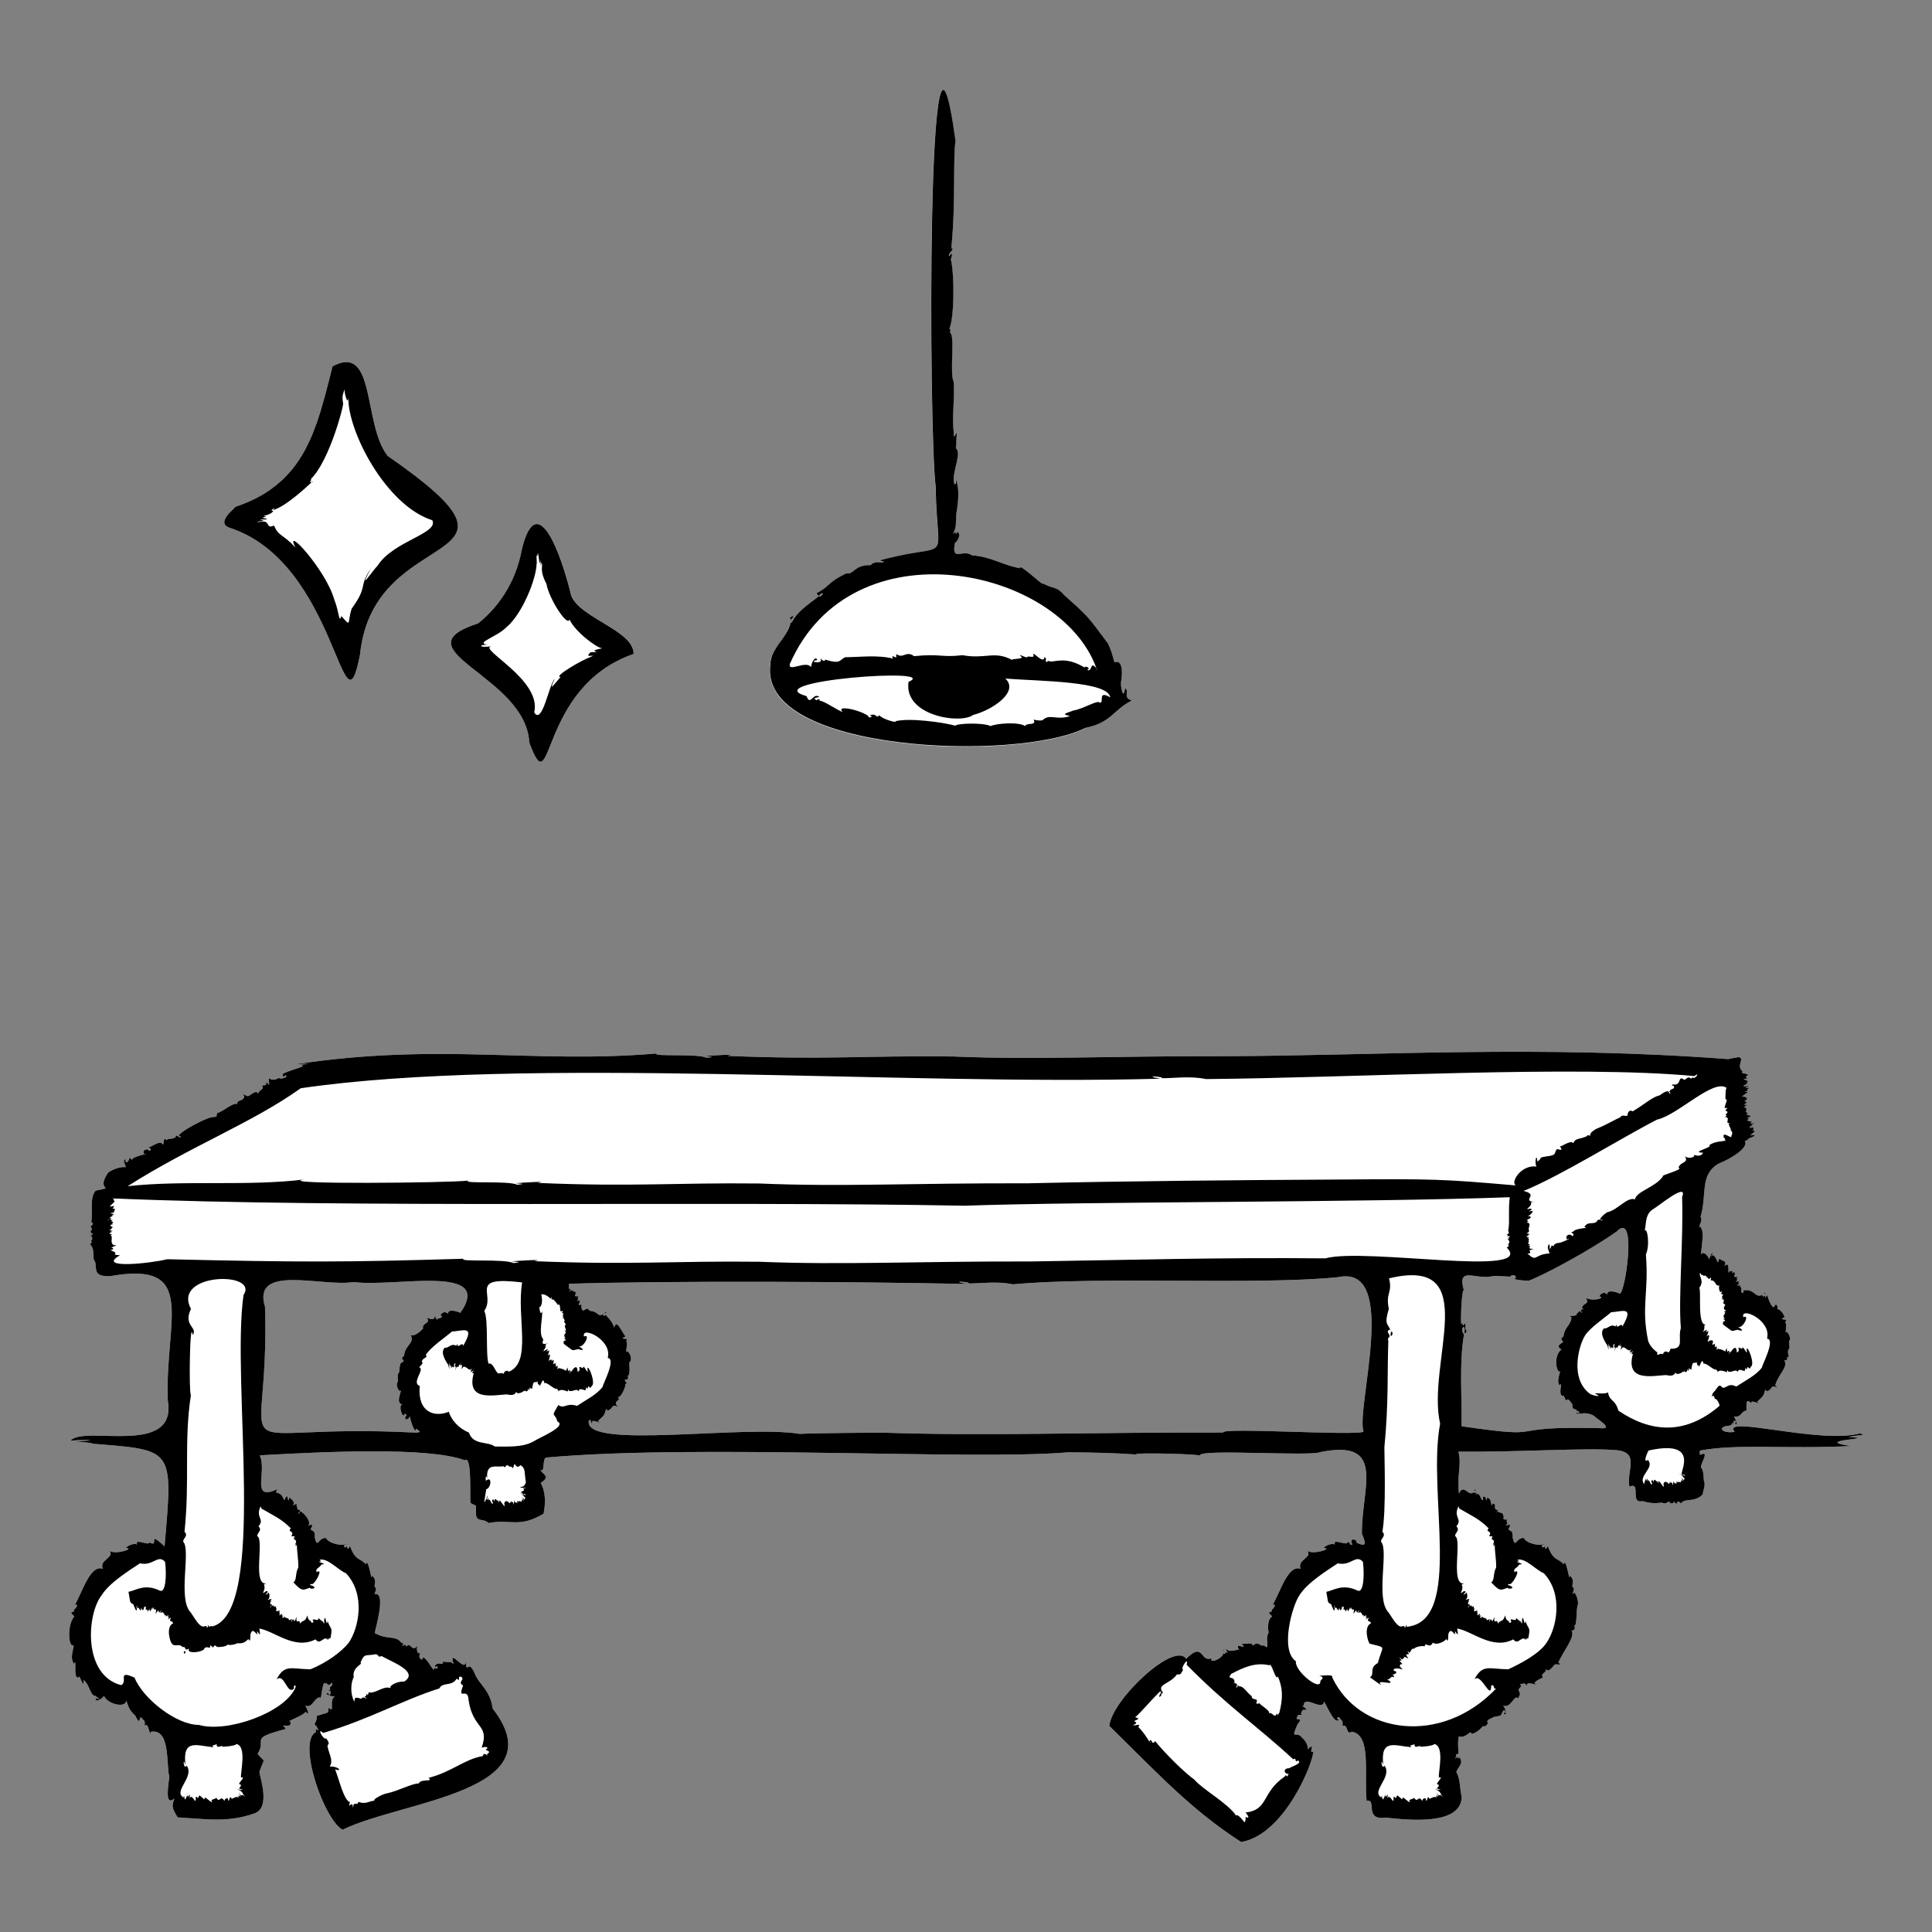 <svg width="200" height="200" viewBox="0 0 200 200" fill="none" xmlns="http://www.w3.org/2000/svg">
<rect x="0" y="0" width="200" height="200" fill="#808080" stroke="none"/>
<g clip-path="url(#clip0_409_654)">
<path d="M45.547 136.195L45.537 136.225C45.547 136.215 45.547 136.205 45.557 136.195H45.547ZM45.547 136.195L45.537 136.225C45.547 136.215 45.547 136.205 45.557 136.195H45.547ZM192.547 148.385C188.447 149.535 178.077 146.425 179.567 148.225C178.247 148.435 177.657 147.695 179.017 147.585C179.637 147.365 179.037 147.195 179.497 147.365C179.287 146.855 179.977 147.145 179.577 147.345C180.057 147.855 179.577 146.695 179.477 146.625C180.297 146.795 180.257 146.005 180.787 146.035C180.787 145.245 180.727 144.705 181.307 145.285C181.107 144.725 182.617 145.625 181.887 145.115C182.467 144.545 182.517 144.655 182.737 143.845C182.947 144.295 183.397 143.645 183.457 143.555C183.617 143.445 184.267 143.795 183.767 143.415C184.027 142.335 185.197 141.475 184.677 140.795C184.977 140.975 185.147 140.505 184.917 140.455C185.477 140.635 184.857 140.115 185.187 139.625C185.287 139.905 185.227 138.965 185.177 138.875C185.517 138.555 185.017 137.705 184.837 137.895C184.887 137.655 184.937 136.915 184.787 136.835C185.347 136.445 183.857 136.725 184.747 136.355C184.497 135.685 184.107 135.515 183.967 135.495C184.107 135.335 183.887 134.865 183.717 135.135C183.587 135.755 183.037 134.595 182.957 134.055C182.867 134.205 182.537 134.545 182.767 134.185C182.737 133.965 182.497 134.345 182.477 134.175C182.217 133.935 183.047 133.935 182.707 133.825C181.697 134.705 181.757 133.365 180.527 133.575C180.397 133.405 180.617 134.135 180.227 133.715C180.337 133.375 180.227 133.195 180.097 133.185C180.507 132.905 179.347 133.245 180.087 132.875C179.617 132.715 180.587 132.505 179.707 132.675C179.587 132.695 179.847 132.555 179.917 132.425C179.757 132.585 179.807 132.235 179.797 132.285C180.227 132.025 179.167 132.395 179.617 131.945C179.647 131.855 179.607 131.865 179.567 131.885C179.537 131.575 179.627 131.635 179.267 131.785C179.487 131.435 179.217 131.615 179.117 131.625C179.207 131.435 179.137 131.465 179.007 131.645C178.777 132.145 179.187 130.345 178.487 131.085C178.867 130.385 178.157 130.585 178.027 130.295C177.827 130.395 177.917 130.755 177.787 130.635C177.537 129.945 177.417 130.075 177.347 129.895C176.957 130.285 177.237 129.855 177.337 129.685C177.327 129.695 177.307 129.715 177.287 129.745C177.147 129.525 176.947 130.425 176.907 130.345C176.797 129.835 176.067 129.375 176.067 130.055C176.177 128.425 176.477 127.505 175.967 126.945C175.587 127.375 176.357 126.345 176.037 125.955C176.737 123.635 175.907 121.685 177.857 120.485C179.407 119.865 181.067 118.705 180.607 118.135C181.167 117.975 180.607 118.205 181.137 118.065C180.187 118.055 181.367 117.945 180.957 117.885C181.547 117.655 182.057 117.425 181.167 117.535C181.437 117.315 181.947 116.975 181.347 117.035C181.667 117.025 181.517 116.495 181.227 116.775C181.147 116.775 181.077 116.735 181.227 116.655C180.857 116.595 181.417 116.615 181.537 116.525C181.067 116.585 181.367 116.345 181.787 116.265C181.237 116.315 181.017 116.315 181.407 116.065C180.937 116.145 180.997 115.955 180.787 115.955C181.077 115.925 181.107 115.695 180.817 115.755C181.907 115.335 180.417 115.605 180.947 115.215C180.417 115.055 181.067 114.785 180.687 114.745C181.097 114.655 180.377 114.705 180.747 114.655C180.097 114.615 180.977 114.585 180.607 114.495C180.977 114.365 181.107 114.425 180.507 114.345C180.577 114.345 180.687 114.225 180.737 114.225C180.807 114.235 180.677 114.035 180.767 114.125C181.247 114.105 180.177 113.995 180.797 113.875C180.857 113.835 180.807 113.825 180.747 113.835C180.757 113.825 180.767 113.825 180.787 113.825C181.017 113.685 180.587 113.495 180.447 113.515C179.957 113.625 181.267 112.985 180.777 113.015C180.617 112.975 180.407 112.975 180.917 112.945C180.847 112.895 181.037 112.915 180.847 112.855C180.897 112.655 181.027 112.775 180.977 112.685C181.337 112.515 180.587 112.645 180.737 112.595C180.597 112.485 181.187 112.555 180.937 112.415C179.707 112.595 181.407 112.115 180.717 112.015C181.487 111.995 180.517 111.965 181.007 111.935C180.777 111.895 180.767 111.845 180.907 111.835C180.597 111.785 180.267 111.705 180.767 111.665C180.967 111.625 180.727 111.595 180.847 111.565C180.437 111.315 181.307 111.345 180.857 111.255C181.027 111.105 180.027 111.165 180.397 110.915C179.657 110.305 180.657 109.615 179.997 109.425C179.677 109.505 178.847 109.595 178.987 109.645C159.327 108.155 142.597 109.285 126.777 109.335C114.437 109.315 107.287 109.725 98.557 109.365C89.177 109.265 85.737 109.725 75.277 109.305C76.777 109.055 73.367 109.285 72.927 109.325C74.317 109.425 73.427 109.455 73.147 109.505C72.247 109.035 67.397 109.415 67.987 109.055C55.017 110.155 45.707 107.885 30.467 110.185C31.817 110.095 32.727 110.085 30.827 110.245C32.377 110.285 30.117 110.675 29.277 111.165C29.187 111.645 29.547 111.355 29.547 111.305C29.907 111.515 29.117 111.665 29.087 111.655C28.637 111.485 28.847 111.805 28.087 111.765C27.657 111.405 27.887 111.925 27.847 112.245C27.697 112.405 27.797 111.925 27.497 112.135C27.857 112.455 26.667 112.305 27.147 112.415C27.377 112.805 26.787 112.795 26.707 113.235C26.577 112.725 25.917 113.385 25.717 113.455C25.477 113.555 24.957 112.975 25.287 113.525C25.117 114.075 24.547 113.775 24.537 114.295C24.147 114.055 22.867 115.235 22.477 115.205C22.577 115.265 22.397 115.145 22.477 115.445C22.427 115.355 22.397 115.315 22.377 115.315C22.377 115.365 22.467 115.615 22.407 115.565C22.317 115.635 22.137 115.525 22.227 115.695C22.117 115.185 17.607 117.655 18.677 117.625C18.757 118.015 18.157 117.275 18.187 117.685C17.817 118.025 17.437 117.755 17.227 118.035C16.807 117.535 17.037 118.715 16.787 118.405C16.607 118.085 15.887 118.555 15.547 118.725C15.007 118.645 15.947 118.945 15.447 119.145C15.287 118.825 14.667 119.005 14.897 119.465C15.917 119.335 13.487 119.705 13.677 120.105C13.237 119.575 13.597 119.905 13.147 120.305C12.777 120.495 13.227 119.475 12.987 120.035C12.557 120.025 13.137 120.865 12.987 120.825C12.167 120.725 11.117 121.365 11.137 121.465C9.857 123.395 12.097 122.785 9.897 123.255C9.247 123.995 9.617 125.405 9.447 126.525C9.887 126.715 9.307 126.895 9.377 127.035C9.507 127.025 9.507 127.365 9.467 127.315C9.517 127.445 9.087 127.535 9.427 127.495C9.127 127.755 9.757 127.515 9.527 127.835C8.947 127.995 9.797 127.885 9.417 127.995C9.817 128.295 9.167 128.435 9.537 128.585C9.347 128.595 9.567 128.705 9.277 128.775C9.957 129.425 9.407 130.105 9.857 130.655C9.987 131.525 9.727 132.135 11.347 132.115C20.607 130.455 17.037 136.625 17.367 144.995C18.367 150.845 8.667 147.495 7.297 149.135C9.697 148.965 10.017 149.135 7.737 149.195C8.777 149.315 10.217 149.435 9.247 149.425C17.987 150.155 17.937 149.695 17.027 160.075C15.077 158.285 16.617 160.285 15.447 159.665C15.517 160.055 14.017 159.275 14.167 159.785C14.117 160.105 14.207 159.755 13.917 159.835C13.297 159.855 12.807 160.415 13.057 160.245C13.987 160.315 11.937 160.965 11.327 160.545C11.897 161.255 10.227 161.455 10.637 162.405C9.337 161.915 8.507 164.855 7.747 166.125C8.187 166.035 7.877 166.445 7.627 166.675C7.817 167.035 6.917 166.655 7.697 167.325C6.897 168.195 7.087 170.655 7.607 170.295C7.677 170.585 7.157 171.615 7.667 172.255C7.997 171.355 7.487 174.175 8.207 173.575C8.207 173.545 8.197 173.525 8.197 173.515C8.287 173.655 8.757 174.935 8.627 173.925C9.277 174.285 9.337 175.725 9.957 175.555C9.677 175.575 10.827 176.065 9.937 175.795C9.657 176.265 10.527 175.995 10.757 175.545C11.057 176.385 13.007 176.885 13.067 176.045C13.327 176.865 13.497 177.145 13.997 177.605C14.637 178.955 14.327 177.285 14.717 177.935C15.147 178.275 14.917 178.365 14.987 178.665C15.357 178.105 15.527 180.055 15.587 179.275C17.637 178.895 17.187 182.505 17.517 183.945C17.387 185.105 17.057 187.005 18.057 186.175C17.727 186.965 17.817 187.215 18.387 188.135C21.537 188.325 23.637 188.685 26.387 187.705C27.987 187.065 26.947 184.165 26.847 183.435C27.397 181.765 27.507 182.615 26.657 181.555C27.657 180.035 25.767 180.025 29.207 179.085C29.847 178.945 29.447 178.885 29.317 178.645C29.517 178.565 30.297 178.865 30.017 178.165C29.947 178.185 29.907 178.195 29.887 178.195C29.987 178.105 31.637 177.445 31.637 177.175C31.927 177.605 32.047 177.395 31.607 176.565C32.357 176.875 32.517 175.705 33.127 175.715C33.277 176.215 33.317 173.945 33.677 174.255C34.027 174.255 33.827 174.675 34.387 174.195C34.487 174.625 33.957 174.545 34.187 174.915C34.107 174.955 33.957 175.015 33.907 175.055C33.937 175.055 33.997 175.045 34.097 175.025C34.377 175.005 34.087 175.875 33.997 175.255C33.397 175.265 34.227 175.665 34.657 175.605C33.997 176.025 34.707 177.425 34.027 176.785C33.867 177.425 34.257 177.175 32.807 177.615C32.757 177.795 32.797 178.185 32.577 178.375C32.577 178.935 32.877 178.485 32.767 178.745C33.337 179.685 32.547 178.525 32.697 179.305C30.747 180.275 33.487 188.315 35.457 189.415C41.537 186.415 57.717 185.485 50.997 176.875C50.717 174.875 49.577 174.385 49.157 173.275C48.427 171.575 48.347 173.495 48.197 172.025C48.137 173.135 46.657 170.835 46.847 171.925C47.047 172.415 46.877 172.165 46.727 172.105C46.847 172.005 45.937 172.105 45.857 171.975C45.877 172.595 45.367 171.855 44.987 172.485C45.277 172.805 45.087 172.205 45.287 172.585C45.337 172.905 44.917 172.515 44.867 172.855C44.527 172.435 43.817 171.085 43.687 171.805C43.407 171.715 43.307 171.475 43.537 171.055C43.227 171.385 43.037 170.745 43.237 170.355C42.587 171.145 42.477 169.825 42.067 170.465C41.957 169.995 41.587 170.535 41.637 170.395C41.927 169.945 41.527 170.185 41.417 169.905C40.797 169.305 40.077 169.765 38.787 169.055C38.827 168.665 40.007 164.835 38.817 165.015C38.627 164.955 39.177 164.535 38.767 164.245C38.787 163.785 38.967 163.565 38.507 163.085C38.457 164.055 38.157 161.095 37.847 161.925C37.357 161.285 36.767 161.625 36.237 160.055C35.747 160.795 36.157 159.785 35.747 160.195C35.357 160.015 35.807 159.885 35.957 159.835C35.927 159.835 35.887 159.835 35.817 159.845C35.307 160.075 33.917 159.725 33.757 159.215C32.937 159.125 32.887 160.385 32.587 159.205C32.607 158.355 32.427 158.575 32.137 158.315C32.177 158.225 32.657 157.635 31.867 157.925C32.467 157.565 30.867 155.935 30.997 156.625C30.617 156.835 31.077 156.525 31.057 156.295C30.617 156.405 30.847 155.765 30.657 155.865C30.877 155.425 30.397 155.885 30.297 155.835C30.627 155.605 30.187 155.145 30.017 155.095C30.037 154.605 29.807 155.605 29.827 155.275C29.657 154.305 29.487 155.495 29.377 155.235C28.977 154.125 28.317 154.895 28.707 154.155C25.857 155.495 27.687 152.295 26.877 150.655C33.507 150.285 44.317 149.755 48.107 151.165C48.867 150.565 48.617 154.905 48.697 155.585C49.427 156.045 49.217 155.515 49.267 156.595C49.237 157.675 50.027 157.105 50.557 157.665C52.887 157.225 53.747 158.215 56.267 156.695C56.467 155.645 56.517 154.505 55.967 153.515C57.067 152.785 56.147 152.665 55.937 152.145C56.437 152.575 56.097 150.955 56.547 150.885C72.377 149.465 100.467 151.195 110.557 150.345C113.057 150.355 115.287 150.405 117.897 150.585C116.227 150.395 122.197 150.425 124.217 150.655C124.167 149.965 135.837 150.805 136.747 150.305C143.547 148.985 140.937 153.975 140.977 158.755C141.537 160.095 141.257 160.045 140.427 159.705C140.487 159.245 139.547 159.215 140.007 159.875C139.577 160.065 139.907 159.515 139.447 159.665C139.517 160.045 138.017 159.275 138.167 159.785C138.117 160.105 138.207 159.755 137.917 159.835C137.297 159.855 136.807 160.415 137.057 160.245C137.987 160.315 135.947 160.965 135.327 160.545C135.897 161.255 134.227 161.455 134.637 162.405C133.337 161.915 132.507 164.855 131.747 166.125C132.187 166.035 131.877 166.445 131.627 166.675C131.807 167.035 130.917 166.655 131.697 167.325C131.107 167.685 131.287 168.795 131.317 169.005C130.987 169.645 131.307 170.115 131.147 170.495C131.137 170.615 130.837 170.205 130.587 170.365C130.127 169.975 129.917 170.165 129.677 170.355C129.627 169.945 128.987 170.215 128.527 170.165C129.287 171.015 127.737 169.825 128.227 170.735C128.267 170.725 128.297 170.725 128.317 170.725C128.127 170.795 127.037 171.045 127.067 170.755C126.587 170.645 127.337 171.135 126.947 171.075C126.837 170.695 126.897 171.235 126.787 171.195C126.677 171.215 126.657 171.155 126.657 171.065C126.607 171.705 125.137 172.285 125.417 171.655C124.237 172.165 124.617 169.845 122.787 171.725C121.587 169.875 115.137 175.885 114.827 178.665C119.777 183.505 123.257 187.325 128.477 190.685C133.037 189.915 136.027 182.245 135.937 181.305C135.357 181.685 136.297 180.195 135.347 181.095C135.477 180.715 135.057 180.085 134.797 179.905C134.227 179.065 133.537 180.295 134.317 178.495C135.097 177.545 133.797 178.355 134.367 177.595C134.217 177.445 134.867 177.605 134.777 177.475C134.557 177.555 134.777 176.885 135.057 177.005C135.747 177.075 134.317 176.385 134.937 176.615C134.977 175.455 136.447 176.895 137.017 176.375C136.947 175.345 138.037 178.815 138.627 177.995C138.177 178.025 138.607 177.485 138.717 177.935C139.127 178.275 138.927 178.365 138.987 178.665C139.637 178.485 139.257 179.665 139.947 179.265C142.007 179.645 141.177 183.645 141.467 186.425C142.577 186.145 141.157 188.495 143.417 188.155C145.777 188.415 151.167 188.995 151.307 186.075C151.077 184.765 151.157 184.335 150.827 183.575C150.467 183.275 151.797 182.535 150.997 181.865C150.947 182.295 150.907 181.925 150.837 181.825C150.487 182.425 150.837 181.715 150.697 181.575C151.237 181.845 150.757 180.795 151.017 179.745C151.797 180.025 152.237 178.945 152.327 179.505C153.377 179.205 153.417 178.485 153.697 178.735C154.507 178.185 153.277 178.325 154.687 177.725C155.537 177.575 155.277 177.675 155.597 177.105C155.807 176.915 155.917 177.335 155.637 177.385C156.017 177.775 155.907 176.915 155.607 176.565C156.417 176.895 156.787 175.295 157.157 175.845C157.277 175.455 157.477 175.435 157.197 174.975C157.277 174.585 157.637 174.655 157.337 174.315C157.837 174.365 157.697 174.075 158.117 174.555C157.727 173.825 159.707 174.735 158.837 174.245C159.067 173.845 159.787 173.715 159.717 173.615C159.417 173.215 160.077 173.235 160.047 172.765C160.277 173.255 160.797 172.435 160.937 172.325C161.017 172.225 161.927 172.445 161.317 172.125C161.787 170.915 163.157 169.435 162.657 168.755C162.957 168.955 163.147 168.355 162.917 168.305C163.307 168.395 163.117 166.635 163.327 166.165C163.467 165.755 163.007 164.465 162.817 165.015C162.667 164.975 163.147 164.525 162.767 164.245C162.767 163.775 162.977 163.565 162.507 163.085C162.457 164.055 162.157 161.095 161.847 161.925C161.357 161.295 160.767 161.615 160.237 160.055C159.747 160.795 160.157 159.785 159.747 160.195C159.357 160.015 159.807 159.885 159.957 159.835C159.927 159.835 159.887 159.835 159.817 159.845C159.317 160.085 157.907 159.715 157.757 159.215C156.937 159.125 156.887 160.385 156.587 159.205C156.597 158.355 156.427 158.575 156.137 158.315C156.167 158.225 156.657 157.635 155.867 157.925C156.277 157.545 155.757 157.405 155.967 157.435C156.367 157.145 155.437 157.515 155.657 157.045C155.847 156.905 155.607 156.855 155.577 157.035C155.727 156.575 155.287 156.595 155.117 156.545C155.107 156.325 154.997 156.495 154.917 156.615C154.947 156.555 154.987 156.445 155.057 156.295C154.437 156.315 155.067 155.595 154.477 155.665C154.357 156.285 154.427 155.015 154.017 155.095C154.037 154.605 153.807 155.605 153.827 155.275C153.907 154.945 153.327 154.715 153.547 155.185C153.317 155.655 153.207 154.245 152.797 154.745C152.877 154.525 152.907 154.435 152.907 154.415C152.887 154.405 152.757 154.655 152.697 154.575C152.917 154.285 152.457 154.675 152.507 154.475C151.997 154.985 151.517 153.495 151.027 154.625C150.807 152.525 151.327 151.605 150.967 150.275C156.947 150.345 164.127 149.865 167.077 150.105C169.887 150.235 168.337 152.195 168.667 153.905C169.957 153.315 168.647 155.715 170.027 155.395C170.737 155.605 171.157 155.645 172.057 155.555C172.487 155.745 172.427 155.545 172.807 155.445C172.867 155.755 173.267 155.655 173.267 155.445C173.827 156.095 173.407 155.025 174.007 155.645C174.367 155.025 175.427 155.605 176.267 154.685C176.257 154.335 176.607 153.775 176.377 153.265C176.367 152.965 176.317 151.995 176.087 151.955C175.927 151.625 177.107 150.045 175.977 150.615C175.947 150.475 175.927 150.095 176.027 150.155C179.847 149.445 184.577 150.025 191.627 149.695C187.187 149.065 194.937 148.925 191.337 148.765C192.937 148.405 193.147 148.735 192.557 148.375L192.547 148.385ZM43.057 148.305C21.987 147.215 27.977 152.845 27.427 135.275C26.057 130.785 33.357 133.255 36.617 132.715C40.737 133.295 51.237 130.775 47.647 135.905C47.487 135.805 46.337 135.405 46.377 135.995C45.937 135.615 45.647 136.025 45.557 136.195C46.057 136.175 45.377 136.665 45.317 136.425C45.267 137.005 44.977 135.965 44.957 136.335C45.097 136.595 44.447 136.645 44.167 136.335C44.577 137.115 43.887 136.785 43.747 137.425C44.107 137.305 42.927 138.505 42.487 138.185C43.007 139.005 41.857 139.295 41.837 140.325C41.467 140.665 41.607 140.575 41.797 140.915C41.707 140.965 41.227 141.235 41.457 141.345C41.287 141.355 41.437 141.795 41.237 142.225C41.157 141.905 41.137 142.925 41.207 142.985C40.837 143.335 41.347 144.285 41.517 143.915C41.447 144.265 40.957 145.335 41.677 145.385C41.167 145.385 41.657 146.915 41.877 146.435C41.777 146.345 42.067 146.335 42.067 146.515C41.687 146.965 42.237 147.135 42.417 146.615C42.507 147.175 42.987 148.575 43.087 147.885C43.327 148.135 43.747 148.255 43.057 148.305ZM141.147 148.215C140.137 148.645 126.447 147.735 126.607 148.295C111.747 148.265 102.457 148.665 91.637 148.315C90.507 148.305 84.387 148.345 82.787 148.435C76.947 147.475 60.647 150.065 60.937 147.155C61.147 146.585 61.197 147.625 61.307 147.285C61.107 146.725 62.607 147.625 61.887 147.115C62.467 146.545 62.527 146.655 62.737 145.845C62.937 146.295 63.397 145.645 63.457 145.555C63.617 145.445 64.267 145.795 63.767 145.415C63.657 144.845 64.267 145.125 63.987 144.605C64.237 144.785 64.837 143.455 64.717 143.305C65.097 143.035 64.737 143.315 64.677 142.795C64.977 142.975 65.147 142.505 64.917 142.455C65.187 142.525 65.207 141.745 65.127 141.065C65.537 140.765 65.187 139.905 64.867 139.875C64.667 140.305 65.077 138.875 64.787 138.825C65.347 138.445 63.857 138.725 64.747 138.355C64.187 137.575 63.817 136.535 63.577 137.435C63.377 136.715 62.697 136.165 62.767 136.185C62.737 135.965 62.497 136.345 62.477 136.175C62.207 135.935 63.047 135.935 62.707 135.825C61.747 136.565 62.207 135.805 61.017 135.685C60.697 134.995 60.207 136.375 60.177 135.065C60.047 135.015 59.867 135.195 59.917 134.985C59.907 134.995 59.897 134.995 59.887 134.995C59.937 134.925 60.187 134.715 59.947 134.735C59.897 134.675 60.427 134.505 59.707 134.675C59.907 134.515 59.817 134.365 59.797 134.285C60.227 134.025 59.167 134.395 59.617 133.945C59.647 133.855 59.607 133.865 59.567 133.885C59.677 133.495 59.167 133.915 59.357 133.505C58.987 133.855 59.307 133.295 59.007 133.645C58.827 133.905 58.927 133.735 59.097 133.405C58.747 133.625 58.927 132.985 58.887 132.895C69.777 132.565 88.377 132.675 100.107 132.915C98.057 132.535 100.567 132.695 100.257 132.865C101.367 132.885 103.227 132.595 104.837 132.955C113.967 132.105 129.937 133.065 138.507 132.215C144.917 130.815 140.327 145.745 141.147 148.215ZM165.597 147.845C154.807 147.575 161.047 149.055 151.297 147.645C151.337 144.265 151.047 141.105 151.547 138.135C151.047 137.545 151.737 136.885 151.597 137.925C151.707 138.285 151.967 137.585 151.677 137.615C151.647 137.395 151.817 136.935 151.557 137.055C151.487 137.645 151.337 136.515 151.267 137.185C151.177 136.415 151.337 133.255 151.537 133.585C150.787 130.955 152.777 132.565 154.577 132.095C154.487 132.025 157.517 132.265 156.287 132.115C156.797 131.845 157.127 132.205 156.757 132.385C157.127 132.555 157.987 132.565 158.247 132.585C159.967 131.925 164.677 129.385 167.367 127.475C169.487 125.305 168.267 133.755 167.677 133.925C167.677 133.875 166.337 133.365 166.377 133.995C165.937 133.615 165.647 134.025 165.547 134.195C166.297 134.375 164.787 134.765 164.167 134.335C164.577 135.115 163.887 134.785 163.747 135.425C164.127 135.555 163.767 135.505 163.747 135.575C163.407 135.445 163.957 136.135 163.727 135.885C163.377 135.475 163.497 135.935 163.197 135.955C163.407 136.375 162.117 136.075 162.677 136.385C162.587 137.235 161.977 137.325 161.847 138.325C161.477 138.665 161.617 138.575 161.807 138.915C161.637 139.105 160.967 139.295 161.637 139.705C160.837 140.255 161.047 141.975 161.447 141.995C161.657 141.715 161.007 143.115 161.477 143.415C161.857 142.765 161.137 144.645 161.877 144.505C162.387 145.695 161.947 144.115 162.777 145.415C162.657 146.105 163.397 145.765 163.127 146.045C163.497 145.965 163.667 146.475 163.197 146.205C163.117 146.645 163.957 145.955 165.037 146.585C164.957 146.685 167.337 148.005 165.607 147.845H165.597ZM45.537 136.225C45.537 136.225 45.547 136.205 45.557 136.195H45.547L45.537 136.225Z" fill="white"/>
<path d="M23.711 54.615C35.031 58.235 35.441 77.215 37.271 67.745C38.671 53.805 57.361 59.135 40.131 47.195C37.531 43.875 38.951 35.485 34.421 37.925C32.751 44.615 31.501 50.125 24.311 52.485C24.761 52.285 22.171 54.045 23.711 54.615Z" fill="white"/>
<path d="M54.791 76.855C57.321 83.655 55.631 71.105 65.591 67.685C65.631 65.275 60.101 64.015 59.151 61.665C58.101 57.345 55.611 50.475 54.051 56.805C53.361 60.555 51.371 63.025 49.501 64.515C40.991 67.265 54.461 69.895 54.791 76.855Z" fill="white"/>
<path d="M152.591 154.275C152.531 154.375 152.511 154.425 152.501 154.465C152.541 154.425 152.581 154.365 152.621 154.295C152.611 154.295 152.601 154.285 152.591 154.265V154.275Z" fill="white"/>
<path d="M152.701 154.155C152.671 154.215 152.651 154.265 152.621 154.305C152.801 154.465 152.761 153.975 152.701 154.155Z" fill="white"/>
<path d="M126.651 171.035C126.651 170.955 126.631 170.885 126.591 170.815C126.741 170.675 126.661 170.875 126.651 171.035Z" fill="white"/>
<path d="M181.091 111.835C181.021 111.835 180.961 111.825 180.911 111.835C181.171 111.875 181.401 111.895 181.091 111.835Z" fill="white"/>
<path d="M112.371 75.345C115.051 74.815 115.271 73.455 117.161 72.525C116.161 72.155 116.981 71.605 116.471 71.235C116.271 72.735 115.921 70.785 116.061 70.485C116.131 70.025 116.311 68.355 115.461 68.525C115.291 68.795 115.291 67.865 114.681 66.605C112.441 63.585 112.581 63.785 110.161 61.605C109.331 60.655 109.251 61.065 107.911 60.375C108.221 60.875 105.381 58.175 105.601 58.835C103.861 58.555 102.541 57.595 100.621 57.495C99.651 56.775 98.391 58.315 98.881 56.065C98.721 56.565 99.771 55.195 99.011 55.075C99.041 55.345 98.831 55.265 98.901 55.045C98.741 55.035 98.671 55.465 98.691 55.135C99.021 54.485 98.901 54.445 98.991 53.145C99.151 52.155 99.391 50.545 98.871 49.455C99.101 50.095 98.721 50.495 98.711 49.645C98.731 48.395 99.521 46.925 98.931 46.395C98.971 46.215 98.961 45.535 99.041 44.835C98.941 44.795 98.621 45.605 98.731 44.885C98.511 43.205 98.821 41.545 98.731 39.605C98.241 38.635 98.911 34.745 98.311 34.435C98.291 34.525 98.461 34.045 98.271 34.055C98.781 32.815 98.801 28.445 98.411 26.865C98.761 25.835 98.271 26.435 98.281 26.535C97.951 26.375 98.951 25.755 98.471 25.725C98.951 20.715 98.631 16.795 98.901 14.575C95.921 -7.005 96.121 44.795 96.851 50.425C96.971 58.855 98.751 56.005 91.351 57.955C90.701 58.155 91.701 58.145 91.481 58.175C91.221 58.425 90.611 57.975 90.121 58.525C88.351 58.495 88.401 59.535 87.601 59.375C85.571 60.355 86.031 60.615 84.511 61.445C84.801 61.835 84.581 61.785 85.011 61.485C85.431 61.335 84.771 61.995 84.791 61.725C83.301 62.845 82.501 63.415 81.961 64.425C81.711 64.775 81.751 64.065 82.051 63.985C82.231 63.575 81.581 64.085 81.761 64.055C82.181 65.445 79.641 67.095 79.741 68.775C78.331 77.975 105.401 78.925 112.351 75.385L112.371 75.345Z" fill="white"/>
<path d="M32.391 49.795C32.391 49.795 32.281 49.895 32.221 49.945C32.271 49.955 32.321 49.945 32.391 49.795Z" fill="black"/>
<path d="M40.131 47.195C37.531 43.875 38.951 35.485 34.421 37.925C34.201 38.805 33.991 39.655 33.771 40.485C33.681 40.845 33.581 41.195 33.481 41.545C33.271 42.315 33.041 43.055 32.791 43.775C32.661 44.135 32.531 44.485 32.391 44.835C32.221 45.255 32.041 45.665 31.841 46.055C31.751 46.245 31.651 46.445 31.551 46.625C31.471 46.765 31.391 46.915 31.311 47.045C31.171 47.275 31.031 47.505 30.881 47.725C30.681 48.025 30.461 48.315 30.231 48.605C30.001 48.875 29.771 49.135 29.521 49.385C29.401 49.515 29.271 49.645 29.131 49.765C28.431 50.405 27.631 50.985 26.681 51.485C26.521 51.575 26.351 51.655 26.181 51.735C25.621 52.005 25.021 52.245 24.371 52.465H24.361C24.361 52.465 24.281 52.575 24.181 52.665L24.101 52.745C24.011 52.825 23.901 52.935 23.801 53.045C23.721 53.115 23.651 53.205 23.581 53.285C23.521 53.365 23.451 53.455 23.401 53.545C23.141 53.955 23.091 54.385 23.711 54.615C35.031 58.235 35.441 77.215 37.271 67.745C38.681 53.805 57.371 59.145 40.131 47.195ZM39.101 58.545C38.521 59.115 37.001 61.465 38.381 58.865C37.061 60.835 38.161 60.585 36.401 63.015C35.931 64.485 36.411 64.995 35.341 63.775C35.071 64.585 35.131 63.385 34.611 62.085C33.741 58.975 29.331 54.215 30.581 56.675C29.231 55.215 28.901 55.605 28.361 54.405C27.381 54.835 28.161 53.685 26.731 54.055C26.341 53.965 27.841 53.925 27.011 53.825C26.651 53.775 27.581 53.775 27.671 53.765C27.421 53.545 26.721 53.705 27.581 53.465C26.761 53.395 28.031 53.405 28.291 52.885C27.681 52.885 28.901 52.325 28.191 52.825C29.391 52.545 31.391 50.735 32.231 49.955C32.171 49.955 32.141 49.885 32.111 49.895C32.081 49.805 32.401 49.525 32.121 49.645C34.191 47.715 35.771 41.285 35.501 41.725C35.401 40.855 35.481 40.965 35.661 40.285C35.621 40.575 36.001 42.135 36.061 41.095C35.951 44.585 39.941 52.325 44.751 53.855C45.451 55.225 40.691 56.015 39.101 58.545Z" fill="black"/>
<path d="M59.141 61.675C58.101 57.355 55.611 50.485 54.041 56.805C53.361 60.555 51.361 63.035 49.501 64.525C40.991 67.275 54.461 69.905 54.791 76.865C57.311 83.655 55.621 71.115 65.591 67.695C65.631 65.285 60.091 64.015 59.141 61.675ZM61.151 67.515C60.271 68.245 62.011 67.625 61.101 68.025C60.301 68.285 57.211 70.075 58.031 70.085C57.391 70.785 56.721 71.805 57.421 70.265C56.821 70.885 56.141 75.085 55.301 73.755C56.121 70.375 49.491 67.185 50.851 66.905C49.581 67.085 49.471 66.725 50.491 66.745C49.111 66.565 51.421 65.945 52.401 64.955C54.091 63.555 55.551 59.835 55.551 58.305C55.561 58.325 55.561 58.335 55.571 58.345C55.571 58.225 55.491 57.095 55.621 57.605C55.741 56.315 55.791 59.285 55.991 57.895C55.951 58.355 55.991 58.805 56.011 58.475C56.011 58.395 56.031 58.325 56.051 58.245C56.281 58.645 55.761 58.885 56.571 60.455C56.831 61.985 58.761 64.955 58.951 64.125C59.571 65.455 61.841 67.115 62.361 67.115C60.391 67.455 62.791 67.485 61.151 67.515Z" fill="black"/>
<path d="M170.381 153.025C170.381 153.025 170.381 153.025 170.381 153.035C170.461 152.845 170.501 152.735 170.381 153.025Z" fill="black"/>
<path d="M152.591 154.275C152.531 154.375 152.511 154.425 152.501 154.465C152.541 154.425 152.581 154.365 152.621 154.295C152.611 154.295 152.601 154.285 152.591 154.265V154.275Z" fill="black"/>
<path d="M152.701 154.155C152.671 154.215 152.651 154.265 152.621 154.305C152.801 154.465 152.761 153.975 152.701 154.155Z" fill="black"/>
<path d="M50.431 154.885C50.411 154.935 50.391 154.985 50.381 155.035C50.501 155.195 50.461 154.675 50.431 154.885ZM50.431 154.885C50.411 154.935 50.391 154.985 50.381 155.035C50.501 155.195 50.461 154.675 50.431 154.885ZM50.431 154.885C50.411 154.935 50.391 154.985 50.381 155.035C50.501 155.195 50.461 154.675 50.431 154.885ZM192.551 148.385C188.451 149.535 178.081 146.425 179.571 148.225C178.251 148.435 177.661 147.695 179.021 147.585C179.641 147.365 179.041 147.195 179.501 147.365C179.291 146.855 179.981 147.145 179.581 147.345C180.061 147.855 179.581 146.695 179.481 146.625C180.301 146.795 180.261 146.005 180.791 146.035C180.791 145.245 180.731 144.705 181.311 145.285C181.111 144.725 182.621 145.625 181.891 145.115C182.471 144.545 182.521 144.655 182.741 143.845C182.951 144.295 183.401 143.645 183.461 143.555C183.621 143.445 184.271 143.795 183.771 143.415C184.031 142.335 185.201 141.475 184.681 140.795C184.981 140.975 185.151 140.505 184.921 140.455C185.481 140.635 184.861 140.115 185.191 139.625C185.291 139.905 185.231 138.965 185.181 138.875C185.521 138.555 185.021 137.705 184.841 137.895C184.891 137.655 184.941 136.915 184.791 136.835C185.351 136.445 183.861 136.725 184.751 136.355C184.501 135.685 184.111 135.515 183.971 135.495C184.111 135.335 183.891 134.865 183.721 135.135C183.591 135.755 183.041 134.595 182.961 134.055C182.871 134.205 182.541 134.545 182.771 134.185C182.741 133.965 182.501 134.345 182.481 134.175C182.221 133.935 183.051 133.935 182.711 133.825C181.701 134.705 181.761 133.365 180.531 133.575C180.401 133.405 180.621 134.135 180.231 133.715C180.341 133.375 180.231 133.195 180.101 133.185C180.511 132.905 179.351 133.245 180.091 132.875C179.621 132.715 180.591 132.505 179.711 132.675C179.591 132.695 179.851 132.555 179.921 132.425C179.761 132.585 179.811 132.235 179.801 132.285C180.231 132.025 179.171 132.395 179.621 131.945C179.651 131.855 179.611 131.865 179.571 131.885C179.541 131.575 179.631 131.635 179.271 131.785C179.491 131.435 179.221 131.615 179.121 131.625C179.211 131.435 179.141 131.465 179.011 131.645C178.781 132.145 179.191 130.345 178.491 131.085C178.871 130.385 178.161 130.585 178.031 130.295C177.831 130.395 177.921 130.755 177.791 130.635C177.541 129.945 177.421 130.075 177.351 129.895C176.961 130.285 177.241 129.855 177.341 129.685C177.331 129.695 177.311 129.715 177.291 129.745C177.151 129.525 176.951 130.425 176.911 130.345C176.801 129.835 176.071 129.375 176.071 130.055C176.181 128.425 176.481 127.505 175.971 126.945C175.591 127.375 176.361 126.345 176.041 125.955C176.741 123.635 175.911 121.685 177.861 120.485C179.411 119.865 181.071 118.705 180.611 118.135C181.171 117.975 180.611 118.205 181.141 118.065C180.191 118.055 181.371 117.945 180.961 117.885C181.551 117.655 182.061 117.425 181.171 117.535C181.441 117.315 181.951 116.975 181.351 117.035C181.671 117.025 181.521 116.495 181.231 116.775C181.151 116.775 181.081 116.735 181.231 116.655C180.861 116.595 181.421 116.615 181.541 116.525C181.071 116.585 181.371 116.345 181.791 116.265C181.241 116.315 181.021 116.315 181.411 116.065C180.941 116.145 181.001 115.955 180.791 115.955C181.081 115.925 181.111 115.695 180.821 115.755C181.911 115.335 180.421 115.605 180.951 115.215C180.421 115.055 181.071 114.785 180.691 114.745C181.101 114.655 180.381 114.705 180.751 114.655C180.101 114.615 180.981 114.585 180.611 114.495C180.981 114.365 181.111 114.425 180.511 114.345C180.581 114.345 180.691 114.225 180.741 114.225C180.811 114.235 180.681 114.035 180.771 114.125C181.251 114.105 180.181 113.995 180.801 113.875C180.861 113.835 180.811 113.825 180.751 113.835C180.761 113.825 180.771 113.825 180.791 113.825C181.021 113.685 180.591 113.495 180.451 113.515C179.961 113.625 181.271 112.985 180.781 113.015C180.621 112.975 180.411 112.975 180.921 112.945C180.851 112.895 181.041 112.915 180.851 112.855C180.901 112.655 181.031 112.775 180.981 112.685C181.341 112.515 180.591 112.645 180.741 112.595C180.601 112.485 181.191 112.555 180.941 112.415C179.711 112.595 181.411 112.115 180.721 112.015C181.491 111.995 180.521 111.965 181.011 111.935C180.781 111.895 180.771 111.845 180.911 111.835C180.601 111.785 180.271 111.705 180.771 111.665C180.971 111.625 180.731 111.595 180.851 111.565C180.441 111.315 181.311 111.345 180.861 111.255C181.031 111.105 180.031 111.165 180.401 110.915C179.661 110.305 180.661 109.615 180.001 109.425C179.681 109.505 178.851 109.595 178.991 109.645C159.331 108.155 142.601 109.285 126.781 109.335C114.441 109.315 107.291 109.725 98.561 109.365C89.181 109.265 85.741 109.725 75.281 109.305C76.781 109.055 73.371 109.285 72.931 109.325C74.321 109.425 73.431 109.455 73.151 109.505C72.251 109.035 67.401 109.415 67.991 109.055C55.021 110.155 45.711 107.885 30.471 110.185C31.821 110.095 32.731 110.085 30.831 110.245C32.381 110.285 30.121 110.675 29.281 111.165C29.191 111.645 29.551 111.355 29.551 111.305C29.911 111.515 29.121 111.665 29.091 111.655C28.641 111.485 28.851 111.805 28.091 111.765C27.661 111.405 27.891 111.925 27.851 112.245C27.701 112.405 27.801 111.925 27.501 112.135C27.861 112.455 26.671 112.305 27.151 112.415C27.381 112.805 26.791 112.795 26.711 113.235C26.581 112.725 25.921 113.385 25.721 113.455C25.481 113.555 24.961 112.975 25.291 113.525C25.121 114.075 24.551 113.775 24.541 114.295C24.151 114.055 22.871 115.235 22.481 115.205C22.581 115.265 22.401 115.145 22.481 115.445C22.431 115.355 22.401 115.315 22.381 115.315C22.381 115.365 22.471 115.615 22.411 115.565C22.321 115.635 22.141 115.525 22.231 115.695C22.121 115.185 17.611 117.655 18.681 117.625C18.761 118.015 18.161 117.275 18.191 117.685C17.821 118.025 17.441 117.755 17.231 118.035C16.811 117.535 17.041 118.715 16.791 118.405C16.611 118.085 15.891 118.555 15.551 118.725C15.011 118.645 15.951 118.945 15.451 119.145C15.291 118.825 14.671 119.005 14.901 119.465C15.921 119.335 13.491 119.705 13.681 120.105C13.241 119.575 13.601 119.905 13.151 120.305C12.781 120.495 13.231 119.475 12.991 120.035C12.561 120.025 13.141 120.865 12.991 120.825C12.171 120.725 11.121 121.365 11.141 121.465C9.861 123.395 12.101 122.785 9.901 123.255C9.251 123.995 9.621 125.405 9.451 126.525C9.891 126.715 9.311 126.895 9.381 127.035C9.511 127.025 9.511 127.365 9.471 127.315C9.521 127.445 9.091 127.535 9.431 127.495C9.131 127.755 9.761 127.515 9.531 127.835C8.951 127.995 9.801 127.885 9.421 127.995C9.821 128.295 9.171 128.435 9.541 128.585C9.351 128.595 9.571 128.705 9.281 128.775C9.961 129.425 9.411 130.105 9.861 130.655C9.991 131.525 9.731 132.135 11.351 132.115C20.611 130.455 17.041 136.625 17.371 144.995C18.371 150.845 8.671 147.495 7.301 149.135C9.701 148.965 10.021 149.135 7.741 149.195C8.781 149.315 10.221 149.435 9.251 149.425C17.991 150.155 17.941 149.695 17.031 160.075C15.081 158.285 16.621 160.285 15.451 159.665C15.521 160.055 14.021 159.275 14.171 159.785C14.121 160.105 14.211 159.755 13.921 159.835C13.301 159.855 12.811 160.415 13.061 160.245C13.991 160.315 11.941 160.965 11.331 160.545C11.901 161.255 10.231 161.455 10.641 162.405C9.341 161.915 8.511 164.855 7.751 166.125C8.191 166.035 7.881 166.445 7.631 166.675C7.821 167.035 6.921 166.655 7.701 167.325C6.901 168.195 7.091 170.655 7.611 170.295C7.681 170.585 7.161 171.615 7.671 172.255C8.001 171.355 7.491 174.175 8.211 173.575C8.211 173.545 8.201 173.525 8.201 173.515C8.291 173.655 8.761 174.935 8.631 173.925C9.281 174.285 9.341 175.725 9.961 175.555C9.681 175.575 10.831 176.065 9.941 175.795C9.661 176.265 10.531 175.995 10.761 175.545C11.061 176.385 13.011 176.885 13.071 176.045C13.331 176.865 13.501 177.145 14.001 177.605C14.641 178.955 14.331 177.285 14.721 177.935C15.151 178.275 14.921 178.365 14.991 178.665C15.361 178.105 15.531 180.055 15.591 179.275C17.641 178.895 17.191 182.505 17.521 183.945C17.391 185.105 17.061 187.005 18.061 186.175C17.731 186.965 17.821 187.215 18.391 188.135C21.541 188.325 23.641 188.685 26.391 187.705C27.991 187.065 26.951 184.165 26.851 183.435C27.401 181.765 27.511 182.615 26.661 181.555C27.661 180.035 25.771 180.025 29.211 179.085C29.851 178.945 29.451 178.885 29.321 178.645C29.521 178.565 30.301 178.865 30.021 178.165C29.951 178.185 29.911 178.195 29.891 178.195C29.991 178.105 31.641 177.445 31.641 177.175C31.931 177.605 32.051 177.395 31.611 176.565C32.361 176.875 32.521 175.705 33.131 175.715C33.281 176.215 33.321 173.945 33.681 174.255C34.031 174.255 33.831 174.675 34.391 174.195C34.491 174.625 33.961 174.545 34.191 174.915C34.111 174.955 33.961 175.015 33.911 175.055C33.941 175.055 34.001 175.045 34.101 175.025C34.381 175.005 34.091 175.875 34.001 175.255C33.401 175.265 34.231 175.665 34.661 175.605C34.001 176.025 34.711 177.425 34.031 176.785C33.871 177.425 34.261 177.175 32.811 177.615C32.761 177.795 32.801 178.185 32.581 178.375C32.581 178.935 32.881 178.485 32.771 178.745C33.341 179.685 32.551 178.525 32.701 179.305C30.751 180.275 33.491 188.315 35.461 189.415C41.541 186.415 57.721 185.485 51.001 176.875C50.721 174.875 49.581 174.385 49.161 173.275C48.431 171.575 48.351 173.495 48.201 172.025C48.141 173.135 46.661 170.835 46.851 171.925C47.051 172.415 46.881 172.165 46.731 172.105C46.851 172.005 45.941 172.105 45.861 171.975C45.881 172.595 45.371 171.855 44.991 172.485C45.281 172.805 45.091 172.205 45.291 172.585C45.341 172.905 44.921 172.515 44.871 172.855C44.531 172.435 43.821 171.085 43.691 171.805C43.411 171.715 43.311 171.475 43.541 171.055C43.231 171.385 43.041 170.745 43.241 170.355C42.591 171.145 42.481 169.825 42.071 170.465C41.961 169.995 41.591 170.535 41.641 170.395C41.931 169.945 41.531 170.185 41.421 169.905C40.801 169.305 40.081 169.765 38.791 169.055C38.831 168.665 40.011 164.835 38.821 165.015C38.631 164.955 39.181 164.535 38.771 164.245C38.791 163.785 38.971 163.565 38.511 163.085C38.461 164.055 38.161 161.095 37.851 161.925C37.361 161.285 36.771 161.625 36.241 160.055C35.751 160.795 36.161 159.785 35.751 160.195C35.361 160.015 35.811 159.885 35.961 159.835C35.931 159.835 35.891 159.835 35.821 159.845C35.311 160.075 33.921 159.725 33.761 159.215C32.941 159.125 32.891 160.385 32.591 159.205C32.611 158.355 32.431 158.575 32.141 158.315C32.181 158.225 32.661 157.635 31.871 157.925C32.471 157.565 30.871 155.935 31.001 156.625C30.621 156.835 31.081 156.525 31.061 156.295C30.621 156.405 30.851 155.765 30.661 155.865C30.881 155.425 30.401 155.885 30.301 155.835C30.631 155.605 30.191 155.145 30.021 155.095C30.041 154.605 29.811 155.605 29.831 155.275C29.661 154.305 29.491 155.495 29.381 155.235C28.981 154.125 28.321 154.895 28.711 154.155C25.861 155.495 27.691 152.295 26.881 150.655C33.511 150.285 44.321 149.755 48.111 151.165C48.871 150.565 48.621 154.905 48.701 155.585C49.431 156.045 49.221 155.515 49.271 156.595C49.241 157.675 50.031 157.105 50.561 157.665C52.891 157.225 53.751 158.215 56.271 156.695C56.471 155.645 56.521 154.505 55.971 153.515C57.071 152.785 56.151 152.665 55.941 152.145C56.441 152.575 56.101 150.955 56.551 150.885C72.381 149.465 100.471 151.195 110.561 150.345C113.061 150.355 115.291 150.405 117.901 150.585C116.231 150.395 122.201 150.425 124.221 150.655C124.171 149.965 135.841 150.805 136.751 150.305C143.551 148.985 140.941 153.975 140.981 158.755C141.541 160.095 141.261 160.045 140.431 159.705C140.491 159.245 139.551 159.215 140.011 159.875C139.581 160.065 139.911 159.515 139.451 159.665C139.521 160.045 138.021 159.275 138.171 159.785C138.121 160.105 138.211 159.755 137.921 159.835C137.301 159.855 136.811 160.415 137.061 160.245C137.991 160.315 135.951 160.965 135.331 160.545C135.901 161.255 134.231 161.455 134.641 162.405C133.341 161.915 132.511 164.855 131.751 166.125C132.191 166.035 131.881 166.445 131.631 166.675C131.811 167.035 130.921 166.655 131.701 167.325C131.111 167.685 131.291 168.795 131.321 169.005C130.991 169.645 131.311 170.115 131.151 170.495C131.141 170.615 130.841 170.205 130.591 170.365C130.131 169.975 129.921 170.165 129.681 170.355C129.631 169.945 128.991 170.215 128.531 170.165C129.291 171.015 127.741 169.825 128.231 170.735C128.271 170.725 128.301 170.725 128.321 170.725C128.131 170.795 127.041 171.045 127.071 170.755C126.591 170.645 127.341 171.135 126.951 171.075C126.841 170.695 126.901 171.235 126.791 171.195C126.681 171.215 126.661 171.155 126.661 171.065C126.611 171.705 125.141 172.285 125.421 171.655C124.241 172.165 124.621 169.845 122.791 171.725C121.591 169.875 115.141 175.885 114.831 178.665C119.781 183.505 123.261 187.325 128.481 190.685C133.041 189.915 136.031 182.245 135.941 181.305C135.361 181.685 136.301 180.195 135.351 181.095C135.481 180.715 135.061 180.085 134.801 179.905C134.231 179.065 133.541 180.295 134.321 178.495C135.101 177.545 133.801 178.355 134.371 177.595C134.221 177.445 134.871 177.605 134.781 177.475C134.561 177.555 134.781 176.885 135.061 177.005C135.751 177.075 134.321 176.385 134.941 176.615C134.981 175.455 136.451 176.895 137.021 176.375C136.951 175.345 138.041 178.815 138.631 177.995C138.181 178.025 138.611 177.485 138.721 177.935C139.131 178.275 138.931 178.365 138.991 178.665C139.641 178.485 139.261 179.665 139.951 179.265C142.011 179.645 141.181 183.645 141.471 186.425C142.581 186.145 141.161 188.495 143.421 188.155C145.781 188.415 151.171 188.995 151.311 186.075C151.081 184.765 151.161 184.335 150.831 183.575C150.471 183.275 151.801 182.535 151.001 181.865C150.951 182.295 150.911 181.925 150.841 181.825C150.491 182.425 150.841 181.715 150.701 181.575C151.241 181.845 150.761 180.795 151.021 179.745C151.801 180.025 152.241 178.945 152.331 179.505C153.381 179.205 153.421 178.485 153.701 178.735C154.511 178.185 153.281 178.325 154.691 177.725C155.541 177.575 155.281 177.675 155.601 177.105C155.811 176.915 155.921 177.335 155.641 177.385C156.021 177.775 155.911 176.915 155.611 176.565C156.421 176.895 156.791 175.295 157.161 175.845C157.281 175.455 157.481 175.435 157.201 174.975C157.281 174.585 157.641 174.655 157.341 174.315C157.841 174.365 157.701 174.075 158.121 174.555C157.731 173.825 159.711 174.735 158.841 174.245C159.071 173.845 159.791 173.715 159.721 173.615C159.421 173.215 160.081 173.235 160.051 172.765C160.281 173.255 160.801 172.435 160.941 172.325C161.021 172.225 161.931 172.445 161.321 172.125C161.791 170.915 163.161 169.435 162.661 168.755C162.961 168.955 163.151 168.355 162.921 168.305C163.311 168.395 163.121 166.635 163.331 166.165C163.471 165.755 163.011 164.465 162.821 165.015C162.671 164.975 163.151 164.525 162.771 164.245C162.771 163.775 162.981 163.565 162.511 163.085C162.461 164.055 162.161 161.095 161.851 161.925C161.361 161.295 160.771 161.615 160.241 160.055C159.751 160.795 160.161 159.785 159.751 160.195C159.361 160.015 159.811 159.885 159.961 159.835C159.931 159.835 159.891 159.835 159.821 159.845C159.321 160.085 157.911 159.715 157.761 159.215C156.941 159.125 156.891 160.385 156.591 159.205C156.601 158.355 156.431 158.575 156.141 158.315C156.171 158.225 156.661 157.635 155.871 157.925C156.281 157.545 155.761 157.405 155.971 157.435C156.371 157.145 155.441 157.515 155.661 157.045C155.851 156.905 155.611 156.855 155.581 157.035C155.731 156.575 155.291 156.595 155.121 156.545C155.111 156.325 155.001 156.495 154.921 156.615C154.951 156.555 154.991 156.445 155.061 156.295C154.441 156.315 155.071 155.595 154.481 155.665C154.361 156.285 154.431 155.015 154.021 155.095C154.041 154.605 153.811 155.605 153.831 155.275C153.911 154.945 153.331 154.715 153.551 155.185C153.321 155.655 153.211 154.245 152.801 154.745C152.881 154.525 152.911 154.435 152.911 154.415C152.891 154.405 152.761 154.655 152.701 154.575C152.921 154.285 152.461 154.675 152.511 154.475C152.001 154.985 151.521 153.495 151.031 154.625C150.811 152.525 151.331 151.605 150.971 150.275C156.951 150.345 164.131 149.865 167.081 150.105C169.891 150.235 168.341 152.195 168.671 153.905C169.961 153.315 168.651 155.715 170.031 155.395C170.741 155.605 171.161 155.645 172.061 155.555C172.491 155.745 172.431 155.545 172.811 155.445C172.871 155.755 173.271 155.655 173.271 155.445C173.831 156.095 173.411 155.025 174.011 155.645C174.371 155.025 175.431 155.605 176.271 154.685C176.261 154.335 176.611 153.775 176.381 153.265C176.371 152.965 176.321 151.995 176.091 151.955C175.931 151.625 177.111 150.045 175.981 150.615C175.951 150.475 175.931 150.095 176.031 150.155C179.851 149.445 184.581 150.025 191.631 149.695C187.191 149.065 194.941 148.925 191.341 148.765C192.941 148.405 193.151 148.735 192.561 148.375L192.551 148.385ZM178.731 112.615C178.601 112.765 178.631 113.545 178.611 113.795C178.941 113.695 178.541 114.435 178.541 114.625C178.571 114.615 178.601 114.615 178.611 114.615C178.591 114.645 178.441 114.725 178.611 114.715C179.161 114.605 178.481 114.845 178.751 114.865C178.251 115.045 179.151 114.915 178.691 115.325C178.451 115.455 178.981 115.375 178.561 115.645C179.221 115.615 178.501 116.375 179.031 116.245C178.811 116.465 179.281 116.825 179.161 117.025C179.131 117.075 179.191 117.095 179.271 117.085C179.361 117.065 179.211 117.315 179.371 117.285C179.211 117.355 179.411 117.345 179.211 117.595C179.441 118.075 178.141 116.895 178.471 117.835C178.711 117.705 178.411 118.115 178.711 118.025C178.431 118.215 177.581 118.065 176.931 118.565C177.401 118.765 174.891 119.295 176.301 119.325C176.041 119.855 175.511 119.545 175.361 119.565C175.531 119.805 174.751 120.005 174.431 119.685C174.841 120.445 173.971 120.215 173.761 120.865C174.351 121.095 171.891 121.635 172.141 121.785C171.381 122.895 169.381 123.335 169.251 124.155C168.461 123.885 167.541 125.165 166.491 125.465C166.361 125.385 165.191 126.415 165.851 126.255C166.061 126.505 165.521 126.115 165.381 126.325C165.071 126.905 164.411 126.315 164.011 127.015C164.731 127.185 163.091 127.065 162.821 127.535C162.281 127.485 163.231 127.735 162.751 127.965C162.571 127.645 161.961 127.855 162.211 128.305C163.081 127.965 161.501 128.755 161.261 128.665C160.541 128.875 161.091 129.125 160.621 128.925C160.281 129.925 160.541 128.535 160.311 128.855C160.151 129.195 160.251 129.245 160.411 129.755C158.751 129.845 159.151 130.725 158.121 129.765C158.671 129.795 158.241 129.425 158.361 129.425C158.461 129.345 159.071 129.255 158.491 129.275C157.941 129.135 158.811 129.105 158.141 128.925C158.801 128.925 157.891 128.755 158.291 128.575C158.131 128.285 158.421 128.315 158.171 128.205C158.531 128.065 157.901 128.135 158.081 128.005C157.711 127.955 158.611 127.975 158.111 127.875C158.191 127.785 158.651 127.805 158.021 127.665C158.311 127.575 158.271 127.445 158.291 127.405C158.111 126.995 158.641 126.685 158.051 126.535H158.031C158.151 126.485 158.331 126.405 158.031 126.325C158.491 126.015 158.571 126.095 158.351 125.885C157.771 126.025 158.701 125.735 158.651 125.355C157.811 125.475 158.711 125.295 158.531 125.155C158.271 125.015 158.141 125.305 158.111 125.115C158.921 124.505 158.091 124.405 158.831 124.445C157.441 124.245 159.401 123.695 157.721 123.285C161.521 121.755 167.981 117.715 171.551 115.895C173.651 115.455 177.371 111.625 178.731 112.615ZM174.001 137.485C173.661 138.545 174.391 139.595 173.071 139.625C172.821 139.515 172.971 139.925 172.661 140.005C172.441 139.725 172.041 140.115 172.201 140.215C171.821 139.945 171.441 140.575 171.571 140.005C170.991 139.575 170.681 139.105 170.601 138.735C169.881 135.195 170.701 133.845 170.381 129.865C170.831 128.865 170.521 126.895 170.221 127.435C170.451 127.065 170.191 125.725 171.111 125.185C171.581 124.945 174.791 122.255 174.131 123.915C174.281 128.315 173.731 134.295 174.001 137.485ZM31.131 112.655C54.161 109.285 93.451 112.425 120.111 111.665C118.061 111.295 120.571 111.445 120.261 111.615C121.371 111.635 123.231 111.355 124.841 111.705C140.251 111.575 163.311 110.245 175.391 111.395C176.131 110.855 175.341 111.885 175.241 111.515C174.821 111.925 175.161 111.175 174.371 111.795C173.601 111.205 174.171 112.455 173.151 112.255C172.911 112.535 173.331 112.245 173.271 112.485C173.431 112.745 173.071 112.615 172.791 112.985C172.911 113.065 172.981 113.285 172.791 113.165C172.731 112.645 171.931 113.325 171.801 113.395C171.061 113.545 170.291 114.285 169.021 115.045C168.651 114.825 168.491 115.175 168.471 115.495C168.161 115.595 167.961 115.305 167.691 115.695C167.431 115.755 166.191 116.495 165.461 116.765C165.111 116.895 164.531 117.275 164.621 117.545C164.661 117.575 164.691 117.595 164.701 117.605C164.601 117.565 164.311 117.425 164.261 117.625C163.431 117.985 163.111 117.785 162.861 118.345C162.691 118.025 161.941 118.495 161.611 118.655C161.231 118.615 162.151 119.245 161.181 118.945C160.811 119.355 161.291 119.585 159.981 119.725C159.121 119.885 159.791 119.825 159.141 120.245C159.081 119.245 158.821 120.325 159.051 120.765C157.551 120.535 156.341 122.305 156.901 122.715C149.391 122.065 148.521 122.025 138.651 122.105C128.551 122.155 116.321 122.265 106.421 122.495C94.251 122.465 87.181 122.875 78.601 122.515C70.051 122.415 65.511 122.875 55.641 122.455C57.131 122.215 53.781 122.455 53.331 122.485C54.671 122.565 53.831 122.605 53.541 122.645C52.621 122.195 47.881 122.575 48.461 122.215C46.711 122.455 28.121 122.635 31.511 122.095C25.721 122.825 19.011 122.145 13.211 122.795C19.741 118.645 26.141 116.225 31.131 112.655ZM24.701 185.515C24.701 185.595 24.811 185.695 24.841 185.825C25.011 186.345 24.571 185.455 24.721 186.115C24.601 185.865 24.081 186.175 23.991 186.225C23.721 185.585 23.731 186.985 23.581 186.155C23.061 186.155 23.371 186.625 23.161 186.335C22.801 185.835 22.751 186.715 22.381 186.085C22.391 186.275 21.711 186.205 21.941 186.535C22.041 186.755 21.331 186.105 21.271 186.075C20.971 186.365 21.351 186.345 20.641 185.855C20.341 186.335 20.691 186.165 20.261 185.985C20.311 187.155 19.941 185.565 19.621 186.145C19.751 185.245 19.421 186.415 19.401 185.805C19.291 186.065 19.121 186.455 19.171 186.235C19.081 186.395 19.071 185.585 19.001 186.075C17.861 185.445 20.181 183.945 19.321 182.775C19.001 183.335 18.891 181.705 19.201 182.715C18.861 179.925 20.401 180.725 22.121 180.875C21.771 180.615 22.311 180.685 22.431 180.535C22.391 181.125 22.971 180.605 23.041 180.795C22.731 180.875 24.461 180.755 24.471 180.535C25.581 180.775 24.871 183.475 24.951 184.015C25.471 183.865 24.811 184.435 24.741 184.675C25.081 184.765 24.931 184.895 24.741 185.155C24.751 185.155 25.321 185.265 25.041 185.275C24.641 185.125 25.341 185.525 24.521 185.165C25.351 185.655 24.911 185.465 25.381 186.025C24.811 185.455 25.201 186.305 24.691 185.515H24.701ZM45.481 174.785C45.841 174.075 46.781 174.625 47.271 173.775C47.821 174.165 47.231 173.525 47.721 173.565C48.211 173.895 47.291 174.105 47.941 174.475C47.301 176.185 48.451 174.515 48.511 176.025C48.971 179.045 50.711 178.485 49.861 180.915C50.661 180.705 50.501 181.055 50.251 181.105C50.751 181.415 50.741 181.285 50.401 181.615C50.471 181.685 50.501 181.735 50.511 181.755C50.441 181.715 50.031 181.345 49.991 181.785C48.051 182.115 46.791 183.425 44.361 184.045C44.941 184.525 43.521 184.085 43.361 184.625C42.721 184.585 41.281 185.385 40.061 185.645C39.701 185.685 38.481 186.285 38.781 186.415C38.321 186.375 37.881 186.845 37.111 186.525C36.901 187.075 36.751 186.285 36.491 187.145C36.531 186.835 36.521 186.625 36.191 186.895C36.021 186.985 36.361 186.365 36.181 186.555C35.561 186.185 35.231 184.625 34.691 183.155C35.491 183.455 35.061 182.815 34.141 182.875C34.511 182.205 34.121 181.775 33.901 180.765C33.891 180.515 34.281 180.625 33.751 179.945C33.561 180.245 32.681 178.715 33.461 179.395C38.301 177.965 41.691 175.975 45.481 174.785ZM38.891 171.245C39.281 171.305 39.121 171.655 39.481 171.425C40.561 172.045 43.441 173.065 41.831 174.085C41.291 173.995 40.231 174.465 40.431 174.745C39.701 174.525 39.211 175.125 38.371 175.225C37.951 175.015 38.311 175.705 37.851 175.315C38.151 175.745 37.441 175.485 37.911 175.775C38.031 176.005 37.601 175.495 37.421 175.855C36.951 175.765 36.701 175.545 36.681 176.175C36.221 175.295 36.321 174.175 36.621 173.605C36.421 172.535 37.661 172.265 37.311 172.125C37.741 171.075 37.851 171.465 38.891 171.245ZM26.981 155.935C27.051 156.105 27.081 156.265 27.181 156.225C28.181 156.835 29.111 157.195 30.111 158.215C29.681 158.655 30.561 158.405 30.151 159.015C30.431 159.095 30.581 158.945 30.481 159.095C30.251 159.535 30.821 159.235 30.601 159.795C30.521 159.835 30.441 159.945 30.711 159.805C30.731 159.865 30.351 160.025 30.741 159.975C30.721 160.515 30.911 161.555 30.881 162.275C30.541 162.845 30.751 163.575 30.371 163.805C31.311 164.825 31.371 164.585 32.101 164.355C31.961 164.525 32.961 164.495 32.361 164.165C32.071 164.105 31.961 163.955 32.341 163.985C32.641 163.895 33.541 162.285 32.761 162.745C32.691 162.275 32.921 162.475 33.281 161.955C34.111 161.925 32.591 161.675 33.191 161.635C33.371 161.665 33.081 161.505 33.081 161.475C33.891 161.225 35.001 162.535 35.821 162.865C37.881 165.075 37.131 168.555 36.101 170.055C35.331 171.015 33.831 172.115 32.141 172.805C30.161 172.785 29.461 172.225 28.621 173.865C29.471 173.115 29.711 175.575 30.451 174.775C30.301 174.485 30.691 174.285 30.581 174.715C29.411 177.345 23.461 179.395 20.601 178.565C18.251 178.565 14.811 175.855 13.921 173.665C12.061 172.835 13.301 174.075 12.541 174.445C8.581 173.425 8.951 167.115 10.541 165.105C11.341 163.845 13.321 162.605 14.491 161.835C15.861 162.155 16.351 160.845 17.091 161.685C17.261 163.115 17.151 164.925 16.551 164.665C14.961 163.895 14.051 164.655 13.301 164.785C13.501 165.845 13.401 165.925 13.791 166.055C13.941 166.405 14.141 167.035 14.171 166.525C14.051 166.405 14.241 165.935 14.171 166.405C14.381 166.625 14.151 166.405 14.341 166.425C14.511 166.675 14.571 166.905 14.621 166.435C14.931 167.185 14.881 165.965 15.001 166.375C15.201 166.045 15.021 166.845 15.101 166.615C15.471 166.605 15.091 167.235 15.491 166.465C15.281 167.135 15.641 166.265 15.521 166.795C15.601 166.875 15.791 166.245 15.801 166.395C15.741 166.675 15.881 166.505 15.961 166.375C15.811 166.815 16.111 166.395 16.051 166.715C16.351 166.195 15.931 167.495 16.241 166.865C16.551 166.545 16.331 166.785 16.481 166.925C16.571 166.885 16.751 166.575 16.701 166.745C16.381 167.205 16.781 166.775 16.881 166.935C17.151 167.215 16.981 167.315 17.221 167.185C16.981 167.585 17.471 167.045 17.261 167.315C17.741 166.955 17.111 167.595 17.501 167.365C17.481 167.575 17.131 167.785 17.711 167.445C17.431 168.005 17.771 167.655 17.931 168.035C17.101 168.415 17.651 170.095 17.801 170.155C18.101 170.535 18.561 170.075 18.891 170.505C19.381 170.415 18.941 170.965 19.601 170.665C19.201 171.125 20.511 171.155 21.081 170.775C21.331 170.275 21.641 170.695 21.761 170.515C21.721 170.005 21.881 170.625 21.941 170.385C22.131 170.895 22.061 170.015 22.461 170.495C22.781 170.525 23.471 170.445 23.561 170.245C23.771 170.365 24.511 170.195 24.551 170.105C25.231 170.165 25.421 169.945 25.711 169.675C25.921 170.045 25.901 169.685 25.931 169.165C26.171 168.365 26.551 169.295 26.641 169.145C26.461 168.245 27.121 170.045 26.841 168.585C28.421 168.845 30.491 170.835 32.661 169.705C33.141 170.365 33.511 169.315 33.891 169.705C33.981 169.985 33.951 169.275 34.001 169.605C34.121 169.915 34.041 169.435 34.211 169.595C34.451 168.325 34.251 168.785 33.911 167.815C33.781 168.645 33.701 166.825 33.551 167.755C33.601 167.995 33.551 168.235 33.441 167.865C33.361 167.885 32.981 167.495 32.951 167.505C33.001 168.035 32.171 167.265 32.431 167.905C32.401 167.505 32.611 168.105 32.211 167.955C32.231 167.625 31.961 168.015 31.811 167.225C31.571 168.005 31.351 167.625 31.071 168.075C30.971 167.555 30.851 167.995 30.711 167.805C30.651 167.695 30.751 167.085 30.601 167.635C30.361 168.055 30.491 167.665 30.331 167.625C30.271 167.615 30.151 167.995 30.141 167.845C30.391 167.245 29.871 168.015 29.881 167.565C29.581 167.485 29.641 167.425 29.491 167.475C29.521 167.115 29.261 167.675 29.251 167.425C28.981 167.685 29.561 166.975 29.161 167.305C29.161 167.135 29.401 166.895 28.921 167.235C28.971 167.095 28.951 166.865 28.891 166.835C29.201 166.485 28.431 167.065 28.611 166.605C28.671 166.415 28.601 166.585 28.551 166.425C28.731 166.065 28.151 166.585 28.411 166.155C28.201 166.375 28.121 166.005 28.051 166.335C27.961 166.375 27.921 166.395 27.911 166.395C27.961 166.335 28.151 166.175 28.171 166.045C27.941 166.175 27.901 165.995 28.101 165.645C28.001 165.695 27.961 165.705 27.951 165.705C28.001 165.655 28.141 165.555 28.101 165.535C28.071 165.455 27.661 165.695 27.741 165.555C28.031 165.465 27.851 164.535 27.701 165.005C27.161 165.215 27.931 164.785 27.641 164.715C27.451 164.665 27.271 165.035 27.241 164.855C27.671 163.935 26.961 164.105 27.621 163.905C26.071 164.235 27.381 159.405 26.641 159.025C26.561 158.705 27.211 158.425 26.761 158.005C27.441 157.205 26.401 157.125 26.981 155.935ZM19.101 158.565C19.661 153.175 19.021 149.255 19.761 144.425C19.531 144.135 19.661 136.245 19.941 138.195C20.531 137.415 18.911 137.265 19.771 135.495C17.761 131.745 26.861 131.575 25.211 134.055C23.911 142.985 27.701 166.835 21.991 168.365C21.991 168.325 21.781 168.315 21.611 168.405C21.601 167.805 21.481 168.855 21.371 168.355C21.361 168.265 21.141 168.405 21.251 168.315C20.721 168.685 20.131 167.435 19.721 166.895C18.381 165.495 19.781 160.485 18.971 159.605C18.891 159.275 19.551 158.995 19.101 158.565ZM43.061 148.305C21.991 147.215 27.981 152.845 27.431 135.275C26.061 130.785 33.361 133.255 36.621 132.715C40.741 133.295 51.241 130.775 47.651 135.905C47.491 135.805 46.341 135.405 46.381 135.995C45.941 135.615 45.651 136.025 45.561 136.195C46.061 136.175 45.381 136.665 45.321 136.425C45.271 137.005 44.981 135.965 44.961 136.335C45.101 136.595 44.451 136.645 44.171 136.335C44.581 137.115 43.891 136.785 43.751 137.425C44.111 137.305 42.931 138.505 42.491 138.185C43.011 139.005 41.861 139.295 41.841 140.325C41.471 140.665 41.611 140.575 41.801 140.915C41.711 140.965 41.231 141.235 41.461 141.345C41.291 141.355 41.441 141.795 41.241 142.225C41.161 141.905 41.141 142.925 41.211 142.985C40.841 143.335 41.351 144.285 41.521 143.915C41.451 144.265 40.961 145.335 41.681 145.385C41.171 145.385 41.661 146.915 41.881 146.435C41.781 146.345 42.071 146.335 42.071 146.515C41.691 146.965 42.241 147.135 42.421 146.615C42.511 147.175 42.991 148.575 43.091 147.885C43.331 148.135 43.751 148.255 43.061 148.305ZM54.401 154.095C54.031 154.035 54.261 154.175 54.241 154.255C54.281 154.345 53.621 154.515 54.071 154.535C54.071 154.545 54.201 154.535 54.081 154.555C54.091 154.565 54.111 154.565 54.131 154.575H54.071C54.071 154.575 54.141 154.605 53.951 154.585C54.391 154.735 54.141 154.645 54.351 154.665C54.521 154.745 54.401 154.825 54.171 154.695C53.951 154.605 54.401 154.905 53.721 154.535C54.251 154.835 54.091 154.745 54.321 154.935C54.031 154.785 54.061 154.805 54.251 154.935C54.561 155.115 54.251 155.075 54.341 155.205C54.301 155.175 54.281 155.155 54.271 155.155C54.271 155.165 54.301 155.215 54.331 155.255C54.351 155.325 53.791 154.695 54.111 155.115L54.141 155.175C54.141 155.175 54.351 155.525 54.151 155.275C54.141 155.255 54.121 155.235 54.101 155.225C54.111 155.265 54.131 155.305 54.041 155.165C54.071 155.295 54.101 155.375 54.111 155.405C54.091 155.375 54.051 155.305 53.991 155.235C54.071 155.715 53.691 155.225 53.761 155.425C53.691 155.495 53.651 155.385 53.551 155.365C53.601 155.925 53.361 155.255 53.361 155.605C53.221 155.395 53.261 155.065 53.171 155.785C53.101 155.355 53.051 155.605 53.051 155.485C52.941 155.545 53.011 155.215 52.911 155.575C52.891 154.955 52.891 155.875 52.651 155.515C52.631 155.285 52.551 155.475 52.621 155.575C52.451 155.175 52.101 155.525 52.231 155.775C52.321 156.305 51.651 154.955 51.671 155.435C51.521 155.815 51.701 155.225 51.491 155.355C51.271 155.145 51.211 155.065 51.191 155.465C51.081 154.945 50.791 155.415 51.041 155.525C50.941 156.105 50.681 154.765 50.531 155.415C50.651 154.505 50.351 155.755 50.381 155.035C49.951 156.185 50.211 154.975 50.341 154.165C50.881 154.015 50.941 152.705 50.301 153.295C50.241 153.065 50.291 152.545 50.441 153.035C50.271 151.355 51.481 151.955 52.101 151.775C52.411 152.155 52.271 151.355 52.761 151.845C53.111 151.645 52.981 152.445 53.261 151.535C53.511 151.835 53.531 151.975 53.891 151.675C54.461 152.035 54.251 152.475 54.441 153.425C54.321 153.855 54.161 153.815 54.161 153.875C53.281 154.065 54.611 153.985 54.401 154.095ZM57.801 145.445C56.971 146.845 57.411 146.125 57.701 147.145C58.731 147.645 55.891 148.795 55.281 149.185C54.091 149.895 52.351 149.725 51.221 149.745C50.531 149.185 48.971 149.645 48.541 148.295C47.501 147.885 46.711 146.995 46.461 146.145C44.991 146.745 43.191 146.225 43.451 143.465C42.531 143.165 44.031 141.745 43.401 141.545C43.591 141.265 43.871 141.175 43.661 140.925C43.821 140.485 44.321 140.595 44.081 140.255C44.621 139.425 45.921 138.575 46.781 137.845C47.971 137.765 49.211 137.155 47.941 139.335C47.941 138.805 47.341 139.635 47.361 139.205C47.291 138.985 47.251 139.465 47.201 139.295C46.661 139.035 46.481 139.575 46.041 139.515C45.451 140.075 46.381 141.195 46.371 141.265C46.361 141.205 46.361 141.175 46.361 141.155C46.391 141.225 46.461 141.535 46.501 141.685C46.551 141.835 46.471 141.185 46.471 141.075C46.531 141.085 46.561 141.665 46.571 141.375C46.541 141.175 46.651 141.355 46.661 141.435C46.811 142.035 46.711 141.115 46.811 141.485C47.161 141.735 46.851 141.115 47.151 141.135C46.921 142.005 47.341 140.905 47.121 141.925C47.361 141.085 47.311 141.705 47.451 141.475C47.681 140.965 47.491 141.635 47.831 140.985C47.751 141.155 47.591 141.465 47.761 141.345C47.991 141.075 47.601 142.125 47.931 141.525C48.161 141.305 48.551 141.925 48.631 141.725C48.511 141.995 48.941 141.535 48.831 141.755C48.681 141.855 48.671 142.035 48.841 141.835C48.751 142.085 48.521 142.215 49.071 141.835C48.921 142.045 48.771 142.225 49.041 142.145C48.231 145.095 51.061 144.415 52.471 144.345C52.961 144.455 53.301 144.435 53.451 144.065C53.511 144.445 54.191 144.065 54.191 143.995C54.271 144.065 54.331 143.995 54.331 143.865C54.351 144.095 54.661 144.145 54.691 143.705C54.831 144.085 54.791 143.945 54.841 143.605C55.121 144.055 54.861 143.505 55.081 143.795C55.231 142.635 55.421 143.305 55.631 142.985C55.691 143.425 55.791 143.375 55.821 143.285C55.901 143.965 56.171 142.245 56.361 143.195C56.591 142.985 57.541 144.025 57.661 143.725C57.601 143.905 57.821 143.755 57.801 144.055C58.011 143.695 58.671 144.025 58.761 144.055C58.831 143.685 58.821 143.865 58.901 143.975C59.251 144.135 59.741 143.655 59.861 144.025C60.011 143.715 60.121 143.785 60.601 143.935C60.641 143.795 60.671 143.615 60.721 143.615C60.901 144.155 60.771 143.165 61.061 143.665C61.131 143.555 61.171 143.755 61.241 143.485C61.741 143.245 60.831 141.045 60.811 141.715C60.981 142.645 60.361 140.985 60.351 141.645C59.571 141.245 60.321 141.825 59.791 142.005C59.781 141.155 59.341 141.635 59.141 142.025C59.111 141.585 58.971 142.395 58.971 142.145C59.101 141.805 58.851 141.725 58.821 142.005C58.701 141.525 58.851 141.365 58.571 141.925C58.571 141.825 57.971 141.585 57.901 141.675C57.951 141.395 57.691 141.885 57.711 141.655C57.491 141.925 58.011 141.195 57.651 141.575C57.881 141.095 57.521 141.625 57.511 141.405C57.671 141.225 57.381 141.235 57.501 141.195C57.801 140.865 57.081 141.455 57.291 141.045C57.461 140.875 57.261 140.945 57.231 141.055C57.371 140.785 57.411 140.685 57.061 140.935C57.361 140.545 56.911 140.915 57.001 140.755V140.725C57.001 140.725 56.951 140.755 56.851 140.835C56.611 141.205 57.181 140.055 56.791 140.235C56.471 140.615 56.921 139.965 56.821 139.905C57.001 139.685 56.611 139.895 56.561 139.915C56.861 139.515 56.641 139.655 56.291 139.875C56.121 139.885 56.821 139.195 56.311 139.375C56.981 139.075 55.991 139.345 56.741 139.055C55.781 139.315 56.361 138.765 56.201 138.585C55.731 138.075 56.201 136.335 56.121 135.735C55.921 136.435 55.741 134.975 55.911 135.315C56.281 134.865 56.031 134.035 56.001 133.875C56.011 133.895 56.041 133.945 56.071 134.025C56.251 133.875 56.811 134.215 56.991 134.445C57.061 134.335 57.091 134.275 57.121 134.255C57.101 134.325 57.011 134.595 57.261 134.515C57.401 134.605 57.721 135.015 57.751 135.095C58.001 134.825 57.981 135.545 58.011 135.715C58.211 135.825 58.201 135.585 58.271 135.825C58.171 135.885 58.121 135.915 58.101 135.945C58.141 135.945 58.421 135.825 58.191 135.965C58.561 135.895 58.011 136.375 58.381 136.215C58.401 136.255 58.011 136.365 58.401 136.325C58.221 136.355 58.441 136.395 58.161 136.485C58.651 136.425 58.231 136.675 58.481 136.645C58.221 136.945 58.751 137.035 58.491 137.205C58.371 137.365 58.761 137.755 58.491 137.745C58.331 137.765 58.611 137.815 58.581 137.885C58.561 138.095 58.231 138.145 58.551 138.545C58.091 138.465 58.661 138.625 58.541 138.775C58.231 138.805 58.411 138.885 58.341 139.095C59.531 139.965 59.091 139.805 59.871 139.655C60.371 139.855 60.571 139.715 59.881 139.365C60.421 139.595 61.171 138.005 60.461 138.355C60.111 137.205 63.421 138.675 62.911 140.575C63.871 140.635 62.241 143.605 62.411 143.525C61.851 144.335 60.631 144.935 59.731 145.535C58.621 145.165 58.421 145.905 57.791 145.445H57.801ZM54.051 132.755C53.451 136.375 55.111 141.035 52.661 142.005C52.441 141.705 52.041 142.125 52.201 142.215C51.891 142.115 51.671 142.125 51.631 142.205C51.251 142.065 51.081 141.015 50.571 141.165C50.251 140.115 50.591 136.645 50.131 135.695C51.361 133.985 48.351 132.075 54.051 132.755ZM141.151 148.215C140.141 148.645 126.451 147.735 126.611 148.295C111.751 148.265 102.461 148.665 91.641 148.315C90.511 148.305 84.391 148.345 82.791 148.435C76.951 147.475 60.651 150.065 60.941 147.155C61.151 146.585 61.201 147.625 61.311 147.285C61.111 146.725 62.611 147.625 61.891 147.115C62.471 146.545 62.531 146.655 62.741 145.845C62.941 146.295 63.401 145.645 63.461 145.555C63.621 145.445 64.271 145.795 63.771 145.415C63.661 144.845 64.271 145.125 63.991 144.605C64.241 144.785 64.841 143.455 64.721 143.305C65.101 143.035 64.741 143.315 64.681 142.795C64.981 142.975 65.151 142.505 64.921 142.455C65.191 142.525 65.211 141.745 65.131 141.065C65.541 140.765 65.191 139.905 64.871 139.875C64.671 140.305 65.081 138.875 64.791 138.825C65.351 138.445 63.861 138.725 64.751 138.355C64.191 137.575 63.821 136.535 63.581 137.435C63.381 136.715 62.701 136.165 62.771 136.185C62.741 135.965 62.501 136.345 62.481 136.175C62.211 135.935 63.051 135.935 62.711 135.825C61.751 136.565 62.211 135.805 61.021 135.685C60.701 134.995 60.211 136.375 60.181 135.065C60.051 135.015 59.871 135.195 59.921 134.985C59.911 134.995 59.901 134.995 59.891 134.995C59.941 134.925 60.191 134.715 59.951 134.735C59.901 134.675 60.431 134.505 59.711 134.675C59.911 134.515 59.821 134.365 59.801 134.285C60.231 134.025 59.171 134.395 59.621 133.945C59.651 133.855 59.611 133.865 59.571 133.885C59.681 133.495 59.171 133.915 59.361 133.505C58.991 133.855 59.311 133.295 59.011 133.645C58.831 133.905 58.931 133.735 59.101 133.405C58.751 133.625 58.931 132.985 58.891 132.895C69.781 132.565 88.381 132.675 100.111 132.915C98.061 132.535 100.571 132.695 100.261 132.865C101.371 132.885 103.231 132.595 104.841 132.955C113.971 132.105 129.941 133.065 138.511 132.215C144.921 130.815 140.331 145.745 141.151 148.215ZM127.451 173.285C128.841 172.545 129.991 172.075 131.391 172.385C131.641 172.005 132.051 174.085 132.281 173.545C132.811 174.745 132.821 175.835 132.431 177.315C132.311 177.445 132.281 177.555 132.271 177.615C132.271 177.565 132.251 177.485 132.201 177.355C131.911 177.995 131.721 177.155 131.371 177.375C131.561 177.095 130.321 176.415 130.381 176.315C130.331 176.185 130.271 176.545 130.041 176.295C130.371 175.695 129.541 176.085 129.581 175.595C128.991 175.155 128.761 174.515 128.211 174.565C128.181 174.195 128.081 174.675 128.071 174.665C127.761 174.825 128.361 174.225 127.791 174.255C127.871 173.335 126.911 174.005 127.451 173.285ZM119.061 180.405C119.061 180.405 119.031 180.365 119.021 180.345C119.101 180.385 119.221 180.405 119.061 180.405ZM134.341 182.245C135.001 182.525 133.371 182.985 133.491 183.045C132.711 183.035 132.971 183.715 133.411 183.625C133.061 184.305 133.261 183.435 132.981 183.915C130.551 185.595 131.351 187.345 128.941 187.635C129.521 188.295 129.071 188.195 128.951 188.065C128.951 188.305 128.951 188.545 128.821 188.645C128.781 188.605 128.161 187.725 127.961 187.945C127.031 186.605 124.501 185.255 123.651 184.235C122.601 183.485 120.691 181.595 119.581 180.245C119.201 180.785 119.221 179.775 119.011 180.255C118.991 180.255 118.981 180.265 118.971 180.275C118.721 179.865 118.311 179.235 117.841 178.785C118.161 178.325 117.471 178.725 117.311 178.565C117.611 178.455 117.781 178.345 117.401 178.175C117.601 178.025 118.201 177.925 117.511 177.775C118.161 177.205 119.051 176.125 120.041 175.135C120.461 174.965 119.921 175.525 120.001 175.665C120.431 175.495 120.001 175.355 120.411 175.235C119.631 174.355 121.101 174.365 121.821 173.355C122.031 173.225 122.111 173.625 122.481 172.835C122.131 172.815 123.081 171.335 122.841 172.335C126.981 176.545 130.251 178.765 133.881 182.125C134.281 181.855 133.971 182.575 134.341 182.245ZM148.701 185.515C148.701 185.595 148.811 185.695 148.841 185.825C149.011 186.345 148.571 185.455 148.721 186.115C148.601 185.865 148.081 186.175 147.991 186.225C147.721 185.585 147.731 186.985 147.581 186.155C147.061 186.155 147.371 186.625 147.161 186.335C146.801 185.835 146.751 186.715 146.381 186.085C146.391 186.275 145.711 186.205 145.941 186.535C146.041 186.755 145.331 186.105 145.271 186.075C144.971 186.365 145.351 186.345 144.641 185.855C144.341 186.335 144.691 186.165 144.261 185.985C144.311 187.155 143.941 185.565 143.621 186.145C143.751 185.245 143.421 186.415 143.401 185.805C143.291 186.065 143.121 186.455 143.171 186.235C143.081 186.395 143.071 185.585 143.001 186.075C141.861 185.445 144.181 183.945 143.321 182.775C143.001 183.335 142.891 181.705 143.201 182.715C142.861 179.925 144.401 180.725 146.121 180.875C145.771 180.615 146.311 180.685 146.431 180.535C146.391 181.125 146.971 180.605 147.041 180.795C146.731 180.875 148.461 180.755 148.471 180.535C149.581 180.775 148.871 183.475 148.951 184.015C149.471 183.865 148.811 184.435 148.741 184.675C149.081 184.765 148.931 184.895 148.741 185.155C148.751 185.155 149.321 185.265 149.041 185.275C148.641 185.125 149.341 185.525 148.521 185.165C149.351 185.655 148.911 185.465 149.381 186.025C148.811 185.455 149.201 186.305 148.691 185.515H148.701ZM150.981 155.935C151.051 156.105 151.081 156.265 151.181 156.225C152.181 156.835 153.111 157.195 154.111 158.215C153.681 158.655 154.561 158.405 154.151 159.015C154.431 159.095 154.581 158.945 154.481 159.095C154.251 159.535 154.821 159.235 154.601 159.795C154.521 159.835 154.441 159.945 154.711 159.805C154.731 159.865 154.351 160.025 154.741 159.975C154.721 160.515 154.911 161.555 154.881 162.275C154.541 162.845 154.751 163.575 154.371 163.805C155.311 164.825 155.371 164.585 156.101 164.355C155.961 164.525 156.961 164.495 156.361 164.165C156.071 164.105 155.961 163.955 156.341 163.985C156.641 163.895 157.541 162.285 156.761 162.745C156.691 162.275 156.921 162.475 157.281 161.955C158.111 161.925 156.591 161.675 157.191 161.635C157.371 161.665 157.081 161.505 157.081 161.475C157.891 161.225 159.001 162.535 159.821 162.865C161.881 165.075 161.131 168.555 160.101 170.055C159.351 171.205 157.401 172.215 156.141 172.805C154.161 172.785 153.461 172.225 152.621 173.865C153.311 173.035 154.351 176.215 154.371 174.475C154.841 174.385 154.471 174.895 154.881 174.795C149.201 180.765 140.691 179.515 137.921 173.665C138.041 173.225 136.771 173.545 136.531 173.435C137.041 173.625 136.991 173.685 136.681 174.015C136.791 175.205 134.001 173.025 134.151 171.965C132.491 170.865 133.741 166.235 134.541 165.105C135.341 163.845 137.321 162.605 138.491 161.835C139.861 162.155 140.351 160.845 141.091 161.685C141.261 163.115 141.151 164.925 140.551 164.665C138.961 163.895 138.051 164.655 137.301 164.785C137.501 165.845 137.401 165.925 137.791 166.055C137.941 166.405 138.141 167.035 138.171 166.525C138.051 166.405 138.241 165.935 138.171 166.405C138.381 166.625 138.151 166.405 138.341 166.425C138.511 166.675 138.571 166.905 138.621 166.435C138.931 167.185 138.881 165.965 139.001 166.375C139.201 166.045 139.021 166.845 139.101 166.615C139.471 166.605 139.091 167.235 139.491 166.465C139.281 167.135 139.641 166.265 139.521 166.795C139.601 166.875 139.791 166.245 139.801 166.395C139.741 166.675 139.881 166.505 139.961 166.375C139.811 166.815 140.111 166.395 140.051 166.715C140.351 166.195 139.931 167.495 140.241 166.865C140.551 166.545 140.331 166.785 140.481 166.925C140.571 166.885 140.751 166.575 140.701 166.745C140.381 167.205 140.781 166.775 140.881 166.935C141.151 167.215 140.981 167.315 141.221 167.185C140.981 167.585 141.471 167.045 141.261 167.315C141.741 166.955 141.111 167.595 141.501 167.365C141.481 167.575 141.131 167.785 141.711 167.445C141.431 168.005 141.771 167.655 141.931 168.035C141.101 168.415 141.651 170.095 141.801 170.155C143.621 170.625 143.131 170.265 142.631 172.155C141.671 172.685 142.361 173.275 141.821 173.635C142.161 173.875 142.741 174.305 142.991 174.455C142.241 173.695 144.561 174.605 143.791 173.965C143.541 173.895 143.621 173.865 143.761 173.815C143.901 173.865 143.761 173.685 144.181 173.565C144.421 173.745 144.301 173.445 144.211 173.415C143.981 173.305 144.671 173.355 144.521 173.035C143.991 172.915 144.301 172.525 145.211 172.825C144.591 172.205 145.091 172.555 144.951 172.265C145.571 172.405 144.581 171.845 145.011 171.895C145.321 171.995 144.631 171.425 144.961 171.625C145.221 171.995 145.371 171.475 145.431 171.515C146.361 172.005 145.081 171.175 145.831 171.245C145.911 171.205 145.521 170.765 145.841 171.035C145.941 171.305 146.131 170.455 146.391 170.705C146.411 170.485 147.281 170.325 147.481 170.435C147.551 169.855 147.991 170.775 148.331 170.035C148.651 170.365 149.531 169.955 149.711 169.675C149.921 170.045 149.901 169.685 149.931 169.165C150.171 168.365 150.551 169.295 150.641 169.145C150.461 168.245 151.121 170.045 150.841 168.585C152.421 168.845 154.491 170.835 156.661 169.705C157.141 170.365 157.511 169.315 157.891 169.705C157.981 169.985 157.951 169.275 158.001 169.605C158.121 169.915 158.041 169.435 158.211 169.595C158.451 168.325 158.251 168.785 157.911 167.815C157.781 168.645 157.701 166.825 157.551 167.755C157.601 167.995 157.551 168.235 157.441 167.865C157.361 167.885 156.981 167.495 156.951 167.505C157.001 168.035 156.171 167.265 156.431 167.905C156.401 167.505 156.611 168.105 156.211 167.955C156.231 167.625 155.961 168.015 155.811 167.225C155.571 168.005 155.351 167.625 155.071 168.075C154.971 167.555 154.851 167.995 154.711 167.805C154.651 167.695 154.751 167.085 154.601 167.635C154.361 168.055 154.491 167.665 154.331 167.625C154.271 167.615 154.151 167.995 154.141 167.845C154.391 167.245 153.871 168.015 153.881 167.565C153.581 167.485 153.641 167.425 153.491 167.475C153.521 167.115 153.261 167.675 153.251 167.425C152.981 167.685 153.561 166.975 153.161 167.305C153.161 167.135 153.401 166.895 152.921 167.235C152.971 167.095 152.951 166.865 152.891 166.835C153.201 166.485 152.431 167.065 152.611 166.605C152.671 166.415 152.601 166.585 152.551 166.425C152.731 166.065 152.151 166.585 152.411 166.155C152.201 166.375 152.121 166.005 152.051 166.335C151.961 166.375 151.921 166.395 151.911 166.395C151.961 166.335 152.151 166.175 152.171 166.045C151.941 166.175 151.901 165.995 152.101 165.645C152.001 165.695 151.961 165.705 151.951 165.705C152.001 165.655 152.141 165.555 152.101 165.535C152.071 165.455 151.661 165.695 151.741 165.555C152.031 165.465 151.851 164.535 151.701 165.005C151.161 165.215 151.931 164.785 151.641 164.715C151.451 164.665 151.271 165.035 151.241 164.855C151.671 163.935 150.961 164.105 151.621 163.905C150.071 164.235 151.381 159.405 150.641 159.025C150.561 158.705 151.211 158.425 150.761 158.005C151.441 157.205 150.401 157.125 150.981 155.935ZM143.101 158.565C143.511 156.415 143.301 150.595 143.311 149.825C143.771 145.115 143.591 142.015 143.721 138.835C143.541 138.285 144.101 138.605 143.721 138.005C143.531 137.845 143.861 137.505 143.951 137.715C143.651 136.965 143.271 137.165 143.771 135.495C143.411 133.805 144.181 133.845 143.791 132.335C153.621 129.965 147.631 141.075 149.081 147.385C147.711 154.525 151.531 167.875 145.611 168.405C145.601 167.805 145.481 168.855 145.371 168.355C145.361 168.265 145.141 168.405 145.251 168.315C144.721 168.685 144.131 167.435 143.721 166.895C142.381 165.495 143.781 160.485 142.971 159.605C142.891 159.275 143.551 158.995 143.101 158.565ZM137.191 130.265C126.301 130.155 116.831 130.435 106.781 130.585C94.441 130.565 87.291 130.965 78.561 130.615C69.901 130.515 65.261 130.965 55.281 130.555C56.781 130.305 53.371 130.535 52.931 130.575C54.321 130.675 53.431 130.705 53.151 130.755C52.251 130.285 47.411 130.665 47.991 130.305C35.501 130.675 31.191 130.675 17.311 130.355C15.541 130.795 9.901 131.385 12.421 129.945C11.331 129.865 12.341 129.835 11.741 129.545C11.581 129.525 11.601 129.465 11.411 129.385C11.741 129.445 11.841 129.155 11.511 129.165C11.561 129.095 12.411 128.835 11.791 128.905C11.311 128.635 11.751 128.105 11.461 127.865C11.831 127.725 11.201 127.795 11.371 127.665C11.001 127.615 11.901 127.645 11.401 127.535C11.501 127.435 11.931 127.485 11.311 127.335C11.591 127.265 11.571 127.115 11.581 127.075C12.041 127.055 11.111 126.945 11.541 126.765C11.781 126.755 11.591 126.645 11.491 126.725C11.561 126.655 11.801 126.685 11.611 126.615C12.011 126.455 11.211 126.495 11.691 126.345C11.381 126.355 11.541 126.095 11.261 126.265C10.831 126.235 11.741 126.215 11.491 126.115C11.031 126.055 12.051 125.825 11.521 125.775C12.401 125.685 10.811 125.605 11.761 125.535C12.191 124.685 11.321 125.485 11.821 124.895C11.671 124.755 11.321 125.035 11.411 124.845C11.721 124.465 12.041 124.375 11.721 124.275C12.111 124.345 11.391 124.085 11.911 124.145C11.821 124.115 11.701 124.075 11.591 124.055C35.661 125.095 73.451 124.315 99.851 124.815C112.541 124.365 141.461 124.495 156.291 123.935C156.121 125.295 156.291 126.245 156.161 127.245C155.991 127.475 156.461 127.585 155.951 127.835C156.351 127.865 155.831 127.935 156.101 127.975C156.581 127.905 156.021 128.115 156.231 128.185C155.651 128.345 156.501 128.225 156.121 128.345C156.511 128.685 155.881 128.785 156.241 128.945C156.041 128.945 156.261 129.065 155.971 129.135C159.121 132.295 141.361 129.125 137.191 130.265ZM165.601 147.845C154.811 147.575 161.051 149.055 151.301 147.645C151.341 144.265 151.051 141.105 151.551 138.135C151.051 137.545 151.741 136.885 151.601 137.925C151.711 138.285 151.971 137.585 151.681 137.615C151.651 137.395 151.821 136.935 151.561 137.055C151.491 137.645 151.341 136.515 151.271 137.185C151.181 136.415 151.341 133.255 151.541 133.585C150.791 130.955 152.781 132.565 154.581 132.095C154.491 132.025 157.521 132.265 156.291 132.115C156.801 131.845 157.131 132.205 156.761 132.385C157.131 132.555 157.991 132.565 158.251 132.585C159.971 131.925 164.681 129.385 167.371 127.475C169.491 125.305 168.271 133.755 167.681 133.925C167.681 133.875 166.341 133.365 166.381 133.995C165.941 133.615 165.651 134.025 165.551 134.195C166.301 134.375 164.791 134.765 164.171 134.335C164.581 135.115 163.891 134.785 163.751 135.425C164.131 135.555 163.771 135.505 163.751 135.575C163.411 135.445 163.961 136.135 163.731 135.885C163.381 135.475 163.501 135.935 163.201 135.955C163.411 136.375 162.121 136.075 162.681 136.385C162.591 137.235 161.981 137.325 161.851 138.325C161.481 138.665 161.621 138.575 161.811 138.915C161.641 139.105 160.971 139.295 161.641 139.705C160.841 140.255 161.051 141.975 161.451 141.995C161.661 141.715 161.011 143.115 161.481 143.415C161.861 142.765 161.141 144.645 161.881 144.505C162.391 145.695 161.951 144.115 162.781 145.415C162.661 146.105 163.401 145.765 163.131 146.045C163.501 145.965 163.671 146.475 163.201 146.205C163.121 146.645 163.961 145.955 165.041 146.585C164.961 146.685 167.341 148.005 165.611 147.845H165.601ZM174.171 152.695C173.951 152.605 174.401 152.905 173.721 152.535C174.251 152.835 174.091 152.745 174.321 152.935C174.031 152.785 174.061 152.805 174.251 152.935C174.561 153.115 174.251 153.075 174.341 153.205C174.301 153.175 174.281 153.155 174.271 153.155C174.271 153.165 174.301 153.215 174.331 153.255C174.351 153.325 173.791 152.695 174.111 153.115L174.141 153.175C174.141 153.175 174.351 153.525 174.151 153.275C174.141 153.255 174.121 153.235 174.101 153.225C174.111 153.265 174.131 153.305 174.041 153.165C174.071 153.295 174.101 153.375 174.111 153.405C174.091 153.375 174.051 153.305 173.991 153.235C174.071 153.715 173.691 153.225 173.761 153.425C173.691 153.495 173.651 153.385 173.551 153.365C173.601 153.925 173.361 153.255 173.361 153.605C173.221 153.395 173.261 153.065 173.171 153.785C173.101 153.355 173.051 153.605 173.051 153.485C172.941 153.545 173.011 153.215 172.911 153.575C172.891 152.955 172.891 153.865 172.651 153.515C172.631 153.285 172.551 153.475 172.621 153.575C172.451 153.175 172.101 153.525 172.231 153.775C172.321 154.305 171.651 152.955 171.671 153.435C171.521 153.825 171.701 153.215 171.491 153.355C171.271 153.145 171.211 153.065 171.191 153.465C171.081 152.955 170.791 153.405 171.041 153.525C170.941 154.105 170.681 152.765 170.531 153.415C170.651 152.515 170.361 153.725 170.381 153.045C170.301 153.265 170.181 153.585 170.211 153.655C169.511 152.765 171.341 151.985 170.591 151.125C170.161 151.475 170.321 150.785 170.661 150.155C175.931 148.995 173.931 152.335 174.111 152.535C173.981 152.545 174.231 152.535 174.081 152.555C174.091 152.565 174.111 152.565 174.131 152.575H174.071C174.071 152.575 174.141 152.605 173.951 152.585C174.391 152.735 174.141 152.645 174.351 152.665C174.521 152.745 174.401 152.825 174.171 152.695ZM177.511 144.835C177.641 144.645 178.041 145.345 178.001 145.535C174.381 148.635 170.831 148.255 167.541 146.035C167.181 144.775 166.641 145.145 166.461 144.145C166.051 144.355 165.411 144.185 165.091 144.245C166.061 144.735 164.911 144.445 164.661 144.335C162.471 142.825 163.411 139.315 164.081 138.255C164.621 137.425 165.921 136.575 166.781 135.845C167.971 135.765 169.211 135.155 167.941 137.335C167.941 136.805 167.341 137.635 167.361 137.205C167.291 136.985 167.251 137.465 167.201 137.295C166.661 137.035 166.481 137.575 166.041 137.515C165.451 138.075 166.381 139.195 166.371 139.265C166.361 139.205 166.361 139.175 166.361 139.155C166.391 139.225 166.461 139.535 166.501 139.685C166.551 139.835 166.471 139.185 166.471 139.075C166.531 139.085 166.561 139.665 166.571 139.375C166.541 139.175 166.651 139.355 166.661 139.435C166.811 140.035 166.711 139.115 166.811 139.485C167.161 139.735 166.851 139.115 167.151 139.135C166.921 140.005 167.341 138.905 167.121 139.925C167.361 139.085 167.311 139.705 167.451 139.475C167.681 138.965 167.491 139.635 167.831 138.985C167.751 139.155 167.591 139.465 167.761 139.345C167.991 139.075 167.601 140.125 167.931 139.525C168.161 139.305 168.551 139.925 168.631 139.725C168.511 139.995 168.941 139.535 168.831 139.755C168.681 139.855 168.671 140.035 168.841 139.835C168.751 140.085 168.521 140.215 169.071 139.835C168.921 140.045 168.771 140.225 169.041 140.145C168.231 143.095 171.061 142.415 172.471 142.345C172.961 142.455 173.301 142.435 173.451 142.065C173.511 142.445 174.191 142.065 174.191 141.995C174.271 142.065 174.331 141.995 174.331 141.865C174.351 142.095 174.661 142.145 174.691 141.705C174.831 142.085 174.791 141.945 174.841 141.605C175.121 142.055 174.861 141.505 175.081 141.795C175.231 140.635 175.421 141.305 175.631 140.985C175.691 141.425 175.791 141.375 175.821 141.285C175.901 141.965 176.171 140.245 176.361 141.195C176.591 140.985 177.541 142.025 177.661 141.725C177.601 141.905 177.821 141.755 177.801 142.055C178.011 141.695 178.671 142.025 178.761 142.055C178.831 141.685 178.821 141.865 178.901 141.975C179.251 142.135 179.741 141.655 179.861 142.025C180.011 141.715 180.121 141.785 180.601 141.935C180.641 141.795 180.671 141.615 180.721 141.615C180.901 142.155 180.771 141.165 181.061 141.665C181.131 141.555 181.171 141.755 181.241 141.485C181.741 141.245 180.831 139.045 180.811 139.715C180.981 140.645 180.361 138.985 180.351 139.645C179.571 139.245 180.321 139.825 179.791 140.005C179.781 139.155 179.341 139.635 179.141 140.025C179.111 139.585 178.971 140.395 178.971 140.145C179.101 139.805 178.851 139.725 178.821 140.005C178.701 139.525 178.851 139.365 178.571 139.925C178.571 139.825 177.971 139.585 177.901 139.675C177.951 139.395 177.691 139.885 177.711 139.655C177.491 139.925 178.011 139.195 177.651 139.575C177.881 139.095 177.521 139.625 177.511 139.405C177.671 139.225 177.381 139.235 177.501 139.195C177.801 138.865 177.081 139.455 177.291 139.045C177.461 138.875 177.261 138.945 177.231 139.055C177.561 138.605 176.901 138.735 176.821 138.905C176.641 139.015 177.171 138.055 176.791 138.235C176.471 138.635 176.901 137.935 176.821 137.905C177.001 137.685 176.611 137.895 176.561 137.915C176.861 137.515 176.641 137.645 176.291 137.875C176.621 137.315 176.251 137.255 176.581 137.115C175.671 137.245 176.141 133.675 175.911 133.315C176.481 132.585 175.811 132.095 175.991 131.785C176.211 131.925 176.031 132.045 176.321 131.985C176.271 132.215 176.671 131.895 176.541 132.135C176.781 132.005 176.591 132.355 176.831 132.255C176.831 132.745 177.261 131.835 177.091 132.545C177.671 132.505 177.501 133.215 178.031 133.065C177.851 133.115 178.001 133.885 178.151 133.735C178.501 133.515 178.041 133.895 178.271 133.825C178.171 133.885 178.121 133.915 178.101 133.945C178.141 133.945 178.421 133.825 178.191 133.965C178.151 134.025 178.261 133.985 178.351 133.965C178.411 134.235 178.031 134.295 178.401 134.325C178.221 134.355 178.441 134.395 178.161 134.485C178.811 134.465 178.101 134.975 178.581 135.015C178.651 135.155 178.191 135.435 178.701 135.685C178.301 135.825 178.541 135.735 178.591 135.885C178.571 136.095 178.241 136.145 178.561 136.545C178.101 136.465 178.671 136.625 178.551 136.775C178.241 136.805 178.421 136.885 178.351 137.095C179.541 137.965 179.101 137.805 179.881 137.655C180.381 137.855 180.581 137.715 179.891 137.365C180.431 137.595 181.181 136.005 180.471 136.355C180.121 135.205 183.431 136.675 182.921 138.575C183.881 138.635 182.251 141.605 182.421 141.525C181.861 142.335 180.641 142.935 179.741 143.535C178.911 143.115 178.751 143.725 178.321 143.655C177.871 143.125 177.861 143.685 177.311 144.215C176.991 145.075 177.411 143.995 177.511 144.835ZM50.431 154.885C50.411 154.935 50.391 154.985 50.381 155.035C50.501 155.195 50.461 154.675 50.431 154.885ZM50.431 154.885C50.411 154.935 50.391 154.985 50.381 155.035C50.501 155.195 50.461 154.675 50.431 154.885ZM126.651 171.035C126.651 170.955 126.631 170.885 126.591 170.815C126.741 170.675 126.661 170.875 126.651 171.035ZM50.431 154.885C50.411 154.935 50.391 154.985 50.381 155.035C50.501 155.195 50.461 154.675 50.431 154.885Z" fill="black"/>
<path d="M143.941 138.185C144.051 138.545 144.311 137.845 144.021 137.865C144.001 137.815 143.991 137.775 143.971 137.735C144.001 137.815 144.001 137.955 143.941 138.185Z" fill="black"/>
<path d="M181.091 111.835C181.021 111.835 180.961 111.825 180.911 111.835C181.171 111.875 181.401 111.895 181.091 111.835Z" fill="black"/>
<path d="M11.971 124.145C11.971 124.145 11.941 124.145 11.921 124.145C12.121 124.215 12.231 124.275 11.971 124.145Z" fill="black"/>
<path d="M143.961 137.715C143.961 137.715 143.961 137.725 143.961 137.735V137.715Z" fill="black"/>
<path d="M143.391 185.755C143.391 185.755 143.391 185.785 143.391 185.795C143.471 185.595 143.511 185.465 143.391 185.755Z" fill="black"/>
<path d="M45.561 136.195C45.561 136.195 45.541 136.235 45.531 136.245C45.531 136.235 45.541 136.225 45.551 136.195H45.561Z" fill="black"/>
<path d="M165.541 134.205C165.541 134.205 165.541 134.195 165.541 134.185C165.541 134.195 165.541 134.185 165.541 134.205Z" fill="black"/>
<path d="M165.541 134.205C165.511 134.255 165.511 134.265 165.541 134.205V134.205Z" fill="black"/>
<path d="M19.391 185.755C19.391 185.755 19.391 185.785 19.391 185.795C19.471 185.595 19.511 185.465 19.391 185.755Z" fill="black"/>
<path d="M19.121 170.965C18.931 170.935 19.071 171.185 19.101 171.205C19.221 171.165 19.231 170.735 19.121 170.965Z" fill="black"/>
<path d="M116.471 71.235C116.271 72.735 115.931 70.785 116.071 70.475C116.141 70.025 116.321 68.345 115.471 68.525C115.301 68.795 115.301 67.865 114.691 66.605C112.451 63.585 112.591 63.785 110.171 61.605C109.331 60.655 109.261 61.065 107.911 60.375C108.231 60.875 105.391 58.165 105.601 58.825C103.861 58.545 102.551 57.595 100.631 57.495C99.661 56.775 98.431 58.275 98.871 56.145C98.871 56.305 99.301 55.755 99.301 55.385C99.301 55.305 99.281 55.245 99.241 55.185C99.191 55.125 99.121 55.085 99.021 55.075C99.051 55.345 98.841 55.265 98.911 55.045C98.751 55.035 98.681 55.465 98.701 55.135C99.031 54.485 98.911 54.435 99.001 53.145C99.171 52.155 99.401 50.535 98.881 49.455C99.121 50.095 98.741 50.495 98.721 49.645C98.741 48.395 99.531 46.925 98.951 46.395C98.991 46.215 98.981 45.525 99.051 44.825C98.961 44.795 98.641 45.595 98.741 44.875C98.521 43.185 98.831 41.525 98.741 39.595C98.251 38.625 98.921 34.735 98.331 34.425H98.341C98.341 34.425 98.351 34.385 98.361 34.355C98.381 34.245 98.411 34.035 98.281 34.045C98.801 32.795 98.811 28.435 98.431 26.855C98.771 25.825 98.291 26.425 98.291 26.525C97.961 26.355 98.961 25.735 98.481 25.705C98.961 20.695 98.631 16.775 98.911 14.555C95.931 -7.035 96.131 44.765 96.861 50.405C96.981 58.825 98.751 55.985 91.361 57.935C90.711 58.135 91.711 58.125 91.491 58.155C91.231 58.405 90.621 57.955 90.131 58.505C88.361 58.475 88.411 59.515 87.611 59.355C85.581 60.335 86.041 60.595 84.521 61.425C84.811 61.805 84.591 61.765 85.031 61.455C85.451 61.305 84.791 61.975 84.811 61.695C83.321 62.815 82.521 63.385 81.981 64.395C81.961 64.425 81.941 64.455 81.921 64.465C81.881 64.495 81.861 64.495 81.841 64.465C81.831 64.465 81.831 64.455 81.831 64.435H81.821C81.811 64.515 81.801 64.575 81.791 64.655C81.771 64.735 81.741 64.825 81.711 64.905C81.661 65.025 81.611 65.155 81.541 65.285C81.471 65.405 81.401 65.535 81.311 65.665C81.261 65.745 81.201 65.835 81.141 65.925C81.091 65.995 81.041 66.065 80.991 66.145C80.861 66.315 80.741 66.485 80.611 66.665C80.261 67.175 79.931 67.695 79.821 68.225C79.801 68.285 79.791 68.335 79.781 68.395C79.761 68.505 79.751 68.625 79.761 68.735C78.351 77.935 105.421 78.885 112.371 75.345C115.051 74.815 115.271 73.455 117.161 72.525C116.161 72.155 116.981 71.605 116.471 71.235ZM113.501 69.185C113.501 69.185 113.541 69.275 113.561 69.325C113.601 69.495 113.501 69.285 113.501 69.185ZM81.761 68.735C88.211 54.065 109.771 58.765 113.501 69.175C112.771 68.345 113.151 69.605 112.521 69.355C113.021 69.195 112.301 68.855 112.281 69.105C110.111 67.785 109.051 68.705 108.551 68.415C107.961 68.755 108.511 68.175 108.121 68.025C108.041 68.885 106.761 67.185 106.991 67.845C107.061 68.185 106.381 67.815 106.321 68.045C106.131 68.105 105.261 67.545 105.741 67.995C105.991 68.265 104.611 68.155 104.791 68.325C102.921 67.325 102.061 68.265 99.631 67.825C97.451 68.085 97.361 67.645 94.621 67.925C93.791 67.305 93.521 68.235 92.801 67.715C92.691 67.865 92.931 68.125 92.641 68.025C92.261 67.795 92.361 68.085 92.471 68.185C90.871 67.775 89.071 68.025 87.501 68.035C86.861 68.325 87.081 68.785 85.421 68.285C85.321 68.755 84.741 67.785 85.001 68.375C84.941 68.735 83.631 68.485 84.591 68.335C84.481 67.805 83.951 68.575 83.971 69.065C83.431 68.305 81.561 69.645 81.761 68.735ZM113.851 72.745C113.661 72.395 112.171 73.385 111.141 73.545C109.961 73.955 110.051 73.925 110.761 74.135C109.311 74.575 108.741 73.895 108.011 74.475C107.981 74.625 107.451 74.615 107.001 74.495C107.351 75.175 106.231 74.765 106.131 75.165C105.431 74.685 103.021 74.905 102.561 75.165C101.721 74.765 98.961 74.895 98.911 75.125C97.631 74.775 94.081 74.275 92.641 74.675C93.151 74.875 91.501 74.565 91.021 74.045C90.641 74.455 90.831 73.775 90.031 74.045C90.551 74.165 89.861 74.415 89.921 74.165C89.411 73.615 86.411 72.845 87.231 73.725C86.211 73.245 85.161 72.465 84.781 72.545C85.131 72.385 84.481 72.345 84.561 72.505C83.781 72.125 85.251 72.245 84.651 72.055C84.091 71.885 83.871 73.065 83.491 72.065C78.091 70.515 97.621 69.045 94.051 70.585C93.521 74.095 99.431 75.005 100.751 74.005C102.681 73.525 105.561 71.615 104.071 70.245C107.691 70.525 114.721 70.505 114.931 72.195C113.561 71.375 114.351 72.815 113.851 72.745ZM81.781 64.015C81.811 64.125 81.831 64.215 81.831 64.325C81.841 64.265 81.861 64.195 81.891 64.135C81.911 64.095 81.931 64.065 81.971 64.035C81.971 64.025 81.991 64.015 81.991 64.015C82.011 63.985 82.041 63.965 82.081 63.955C82.251 63.545 81.611 64.045 81.781 64.015Z" fill="black"/>
</g>
<defs>
<clipPath id="clip0_409_654">
<rect width="185.7" height="181.37" fill="white" transform="translate(7.148 9.315)"/>
</clipPath>
</defs>
</svg>
